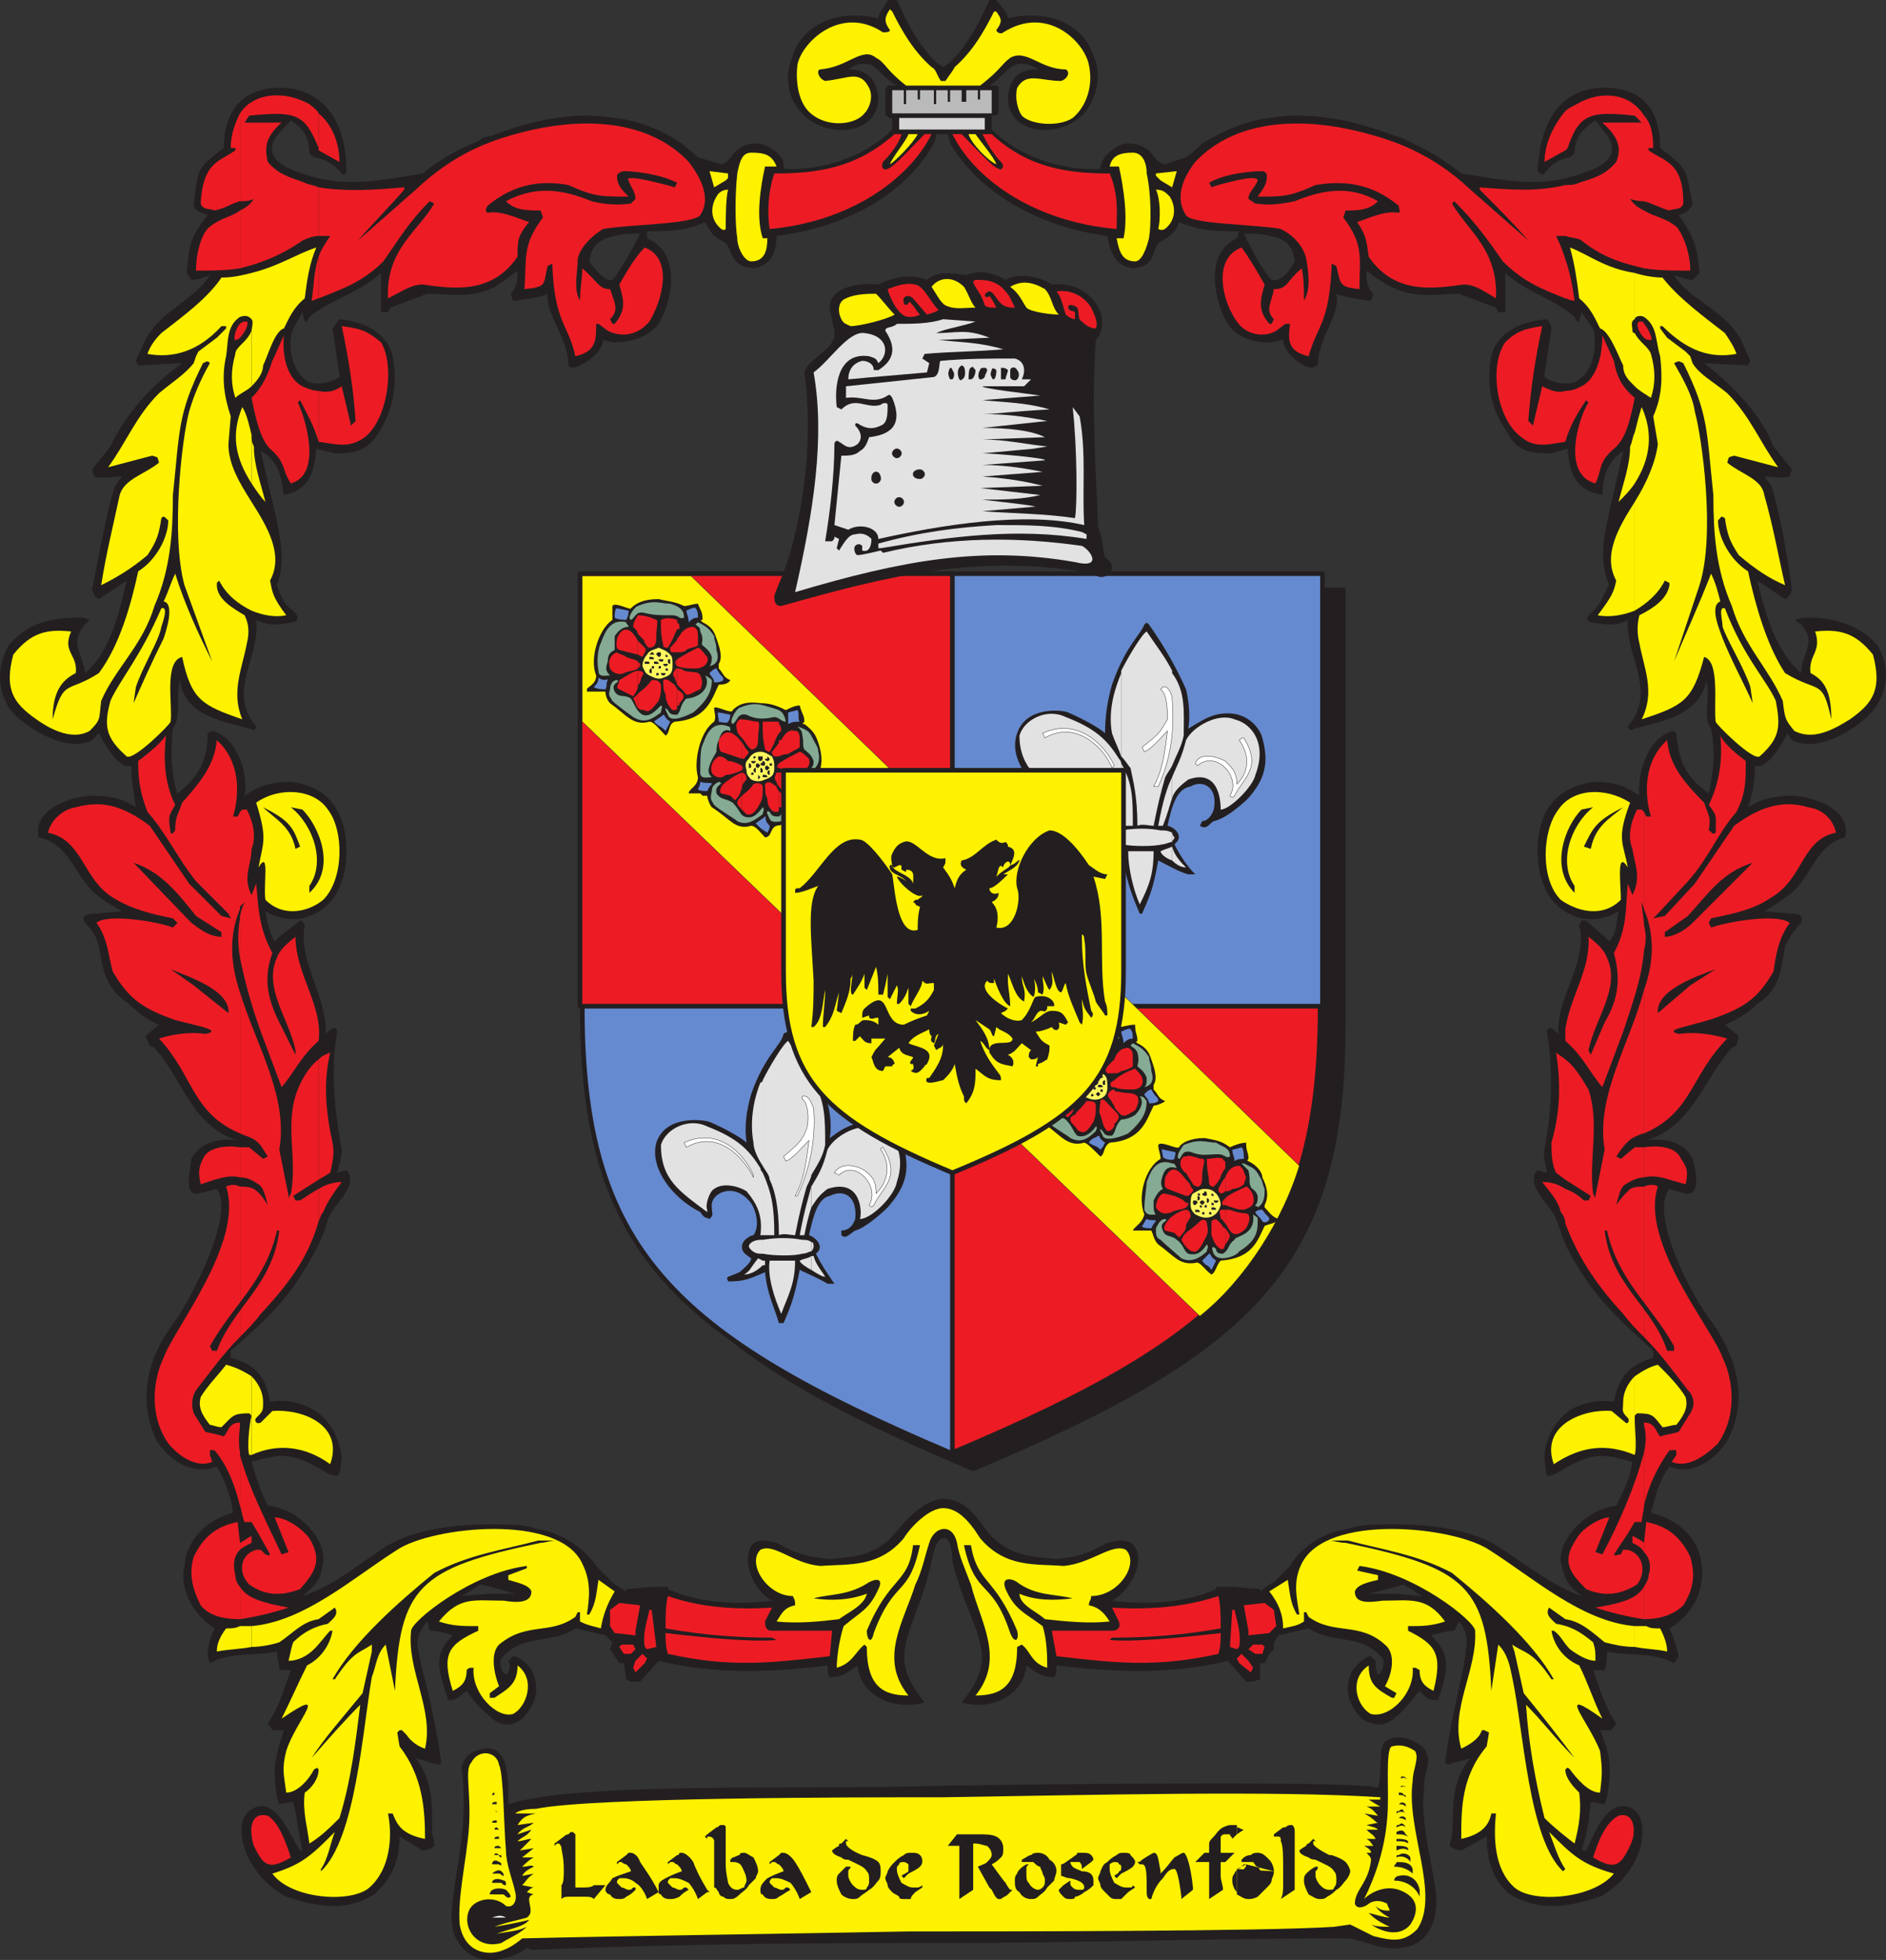 <svg xmlns="http://www.w3.org/2000/svg" width="611.538" height="635.497"><rect width="100%" height="100%" fill="#333333" stroke="none"/><path fill="#231f20" fill-rule="evenodd" d="M315.563 476.25c90.75-38.25 120-66 120-144v-141h-240v141c0 78 29.25 105.75 120 144"/><path fill="none" stroke="#231f20" stroke-linecap="round" stroke-linejoin="round" stroke-miterlimit="10" stroke-width="1.5" d="M315.563 476.25c90.75-38.25 120-66 120-144v-141h-240v141c0 78 29.25 105.75 120 144zm0 0"/><path fill="#668acf" fill-rule="evenodd" d="M308.063 471c91.5-38.25 120-66 120.75-144V186h-240v141c0 78 29.25 105.75 119.25 144"/><path fill="none" stroke="#231f20" stroke-linecap="round" stroke-linejoin="round" stroke-miterlimit="10" stroke-width="1.5" d="M308.063 471c91.5-38.25 120-66 120.75-144V186h-240v141c0 78 29.25 105.75 119.25 144zm0 0"/><path fill="#ed1c24" fill-rule="evenodd" d="M308.813 186v285c90.75-38.25 119.25-66 119.25-144.75h-240V186h120.75"/><path fill="none" stroke="#231f20" stroke-linecap="round" stroke-linejoin="round" stroke-miterlimit="10" stroke-width="1.5" d="M308.813 186v285c90.75-38.25 119.25-66 119.25-144.75h-240V186Zm0 0"/><path fill="#231f20" fill-rule="evenodd" d="M452.813 516.75v39.75c3-2.25 5.25-6 7.5-8.25 2.25 2.25 2.25 3 6 3 3.75-11.25 3.75-15-2.25-21 3-.75 5.25-1.5 7.5-1.5l1.5-3c2.25 2.25 3 6 2.25 9 0 5.25-4.5 19.5-6.75 36.75l.75.75c2.25-.75 5.25-1.5 7.5-2.25-6.75 8.25-5.25 15.75-6 24.75 0 1.5-.75 2.25-.75 3.75.75.75 2.25 1.5 3.75 1.5l8.25-4.5c0 8.25 2.25 14.25 7.5 18.75 10.5 6 19.5 3.75 29.25.75 9.75-5.25 15-15.75 13.5-24-.75-3.75-3.75-6-7.5-5.25-5.25 1.5-8.25 9.75-10.5 14.25h-1.5c2.25-6.75 2.25-9.75 3-15.75l4.5.75.75-2.25c1.5-9 1.5-12.75-2.25-21.75h3.75l1.5-2.25c-3.75-5.25-5.25-11.25-7.5-17.25h3.75c.75-2.25.75-3.75.75-6 6.75 1.5 15 0 21.75 3.75l1.5-2.25c-.75-3-1.5-6-3-9 9-5.25 11.25-14.25 10.5-20.25-.75-9-7.5-15-16.5-17.25 1.5-5.25 2.25-9.75 6-15 6.75 3 14.25-1.5 18.75-8.25 6.75-12.75 3.75-26.25-5.25-39-6-7.5-20.25-34.5-13.5-42.75l5.25 1.5c4.5.75 3.75-6 2.25-11.25-3-6-9.75-6.75-15-6 15-4.5 18.75-20.25 27.75-30l1.5-.75.75-3-4.5-3.75c3.75-1.5 7.5-3.75 10.5-6.75 6.75-4.5 7.5-9 9-18.75 1.5-3 3-5.25 5.25-7.5.75-2.25-.75-3-3-3l-9-.75c3.75-2.25 6-3.75 9.75-6.75 6-6 7.5-15 16.5-17.25 2.25-9.75-12-13.5-17.25-13.5-4.5 0-9.75.75-14.25 3.75 1.5-4.5 2.25-9 2.25-13.5 4.5 1.5 9.75-9 10.5-10.5l1.5 2.25c9 4.5 22.5-4.5 27-10.5 4.5-6.75 4.5-13.5.75-20.25-7.5-8.25-16.5-9-24-9-3.75.75-3 .75-.75 2.25 5.25 6 0 9 0 15.75-8.25-6.75-12-20.25-14.25-30l9 6c1.5-.75 1.5-1.5 2.25-3-1.5-10.5-3.75-24.75-6.75-33.75l-2.25-3c3 0 6 .75 8.25 0l.75-2.25-6-7.5c-3.75-9.75-12.75-19.5-22.5-27l14.25.75.75-1.5-3-6.75c-5.25-9.75-16.5-12.75-21.75-21 2.25.75 4.5 1.5 6 1.5l2.25-2.25c-.75-8.25-1.5-11.25-6.75-18.75 2.25-.75 3.75-1.5 4.5-3.75-2.25-11.25-1.5-11.25-10.5-18 0-12.75-6-20.25-20.25-19.5-14.25 1.5-18.75 13.5-19.5 27 .75.75 1.5 1.5 2.25.75 5.25-6.75 8.25-3.75 9.75-6.75 0-6 3.75-8.25 6.75-10.5 3 4.5 6 6 5.25 10.5-1.5 4.5-7.5 6-12 7.5-12 3.75-22.5 1.5-36.75-.75-4.5-3.75-10.5-7.5-17.25-10.5-1.5-.75-3-1.5-3.75-1.5v49.5c6.75 3 13.5 1.5 20.25 1.5l12 4.5.75 1.5h2.25V88.5c7.5 6.75 15.75 8.25 22.5 14.25l.75 1.5h.75l.75-3 3.75 5.25c1.5 6 0 13.5-4.5 16.5-2.25 2.25-8.25 1.5-11.25-.75v-.75l2.25-15c0-.75-.75-2.25-1.5-3-9.75.75-16.5 5.25-18 12-1.5 8.25-.75 16.5 5.25 24.75 3 6.75 9 6.75 14.25 6.75l5.25-1.5c.75 9 3 13.5 11.25 15 0-3.75.75-10.5 6.75-14.25-5.25 24-9 33-4.5 43.5-1.5 1.5-2.25 6-5.25 8.25-1.5 1.5-3 3-.75 3.75 4.5.75 8.25 1.5 12-.75-.75 12 9.75 23.25 0 34.5.75 1.5.75 1.5 2.25.75 7.5-2.25 21-3.75 23.25-15.75 1.5 6.75-1.5 11.25 1.5 15.75 1.5 7.5.75 14.25-.75 21-7.5-5.25-9.75-10.5-10.5-19.5l-.75-.75c-8.25 1.5-12 13.5-11.25 21-5.25-3.75-9.75-4.5-14.25-4.5-13.5 1.5-18.75 10.5-18.75 22.5 0 7.5 2.25 18.75 14.25 21.75 4.5.75 8.25 0 12-2.25-.75 3.75-.75 7.5-3 9.75l-1.5-1.5-6-5.25h-1.5l-.75 1.5c3 12-7.5 23.25-6.75 35.25-1.5-1.5-3-3-3.75-.75 2.25 12.75 1.5 26.25-.75 38.25-.75 2.25.75 5.25.75 7.5l-3-.75-.75.75c-2.25 5.25 4.5 9.75 6.75 15 1.5 3.75 2.25 6.75 3.75 9.75 8.25 15.75 16.5 22.5 27.75 33v2.25c-7.5 2.25-11.25 6-12.75 14.25-4.5-.75-9 0-13.5 2.25-6 3.75-9 10.5-9 15.75.75 6.75 0 6.75 3.75 5.25 11.25-6.75 14.25-6.75 24.75-3.75-.75 5.25-3 9.75-5.25 14.25-9 .75-18.75 10.5-18 18 1.5 6.75 2.25 7.5 6.75 11.25-9-3-17.25-9.75-27.75-16.5-9-5.25-21.75-6.75-32.25-6.75v20.25l2.25-.75 6 3.75-8.25-.75m0-423v-49.5c-13.5-5.25-27.75-8.25-41.25-6V76.5c4.5.75 7.5 2.25 8.25 8.25-1.5 3-4.5 6.75-7.5 6l-.75-.75v21c1.5 0 3-.75 4.5-.75 0 3.75 5.25 8.25 9 9 .75 0 1.5-.75 2.25-.75 0-9 7.5-16.5 6-23.25 3.75 1.5 6.75 1.5 10.5 2.25h.75l.75-2.25c-2.25-2.25-2.25-4.5-2.25-7.5l3 2.25c2.25 1.5 4.5 3 6.75 3.75m0 420.75v-20.25c-6.75 0-12 0-15.75 1.5-6.75.75-15 5.25-18.75 12l-5.25 5.25-1.5.75v22.5l1.5-1.5v-2.25l1.5-2.25 9.75-2.25c8.25 5.25 17.25 1.5 24 9.75.75 1.5 0 4.5-1.5 5.25-.75-1.5-.75-3-.75-4.5l-1.5-1.5c-2.25 0-4.5 3-6 4.5-3 6-1.5 11.25 3 15.75 4.5 3 8.25 2.25 11.25-.75v-39.75h-9l9-2.25m-41.25-438V38.25c-6.75.75-14.25 3.75-21.75 8.25-1.5 1.5-3 3-5.25 4.5l-6.75 2.25c-2.25 0-4.5-3.75-5.25-4.5-2.25-1.5-3.75-2.25-7.5-2.25-3.75.75-8.25 4.5-8.25 8.25-12 .75-26.25-3.75-35.25-12.75v-4.5c1.5 0 2.25 0 2.25-1.5v-6c0-2.25 0-2.25-1.5-2.25h-1.5c3.75-2.25 5.25-5.25 8.25-6.75 3-.75 5.25 0 7.5 1.5-6.75 0-9 3-9.75 9 0 12.75 17.25 13.5 24.75 5.25 3.75-4.5 6-12 3-18.75-3.75-11.25-16.5-15-27.75-12 0-2.25-2.25-3.75-3.75-6h-2.25c-3 6.75-6.75 14.25-12.75 20.25l-2.25 1.5V43.5h1.5c0 .75.75 1.5.75 3 11.25 18.75 33 27.75 51 30 .75 4.5 2.25 9.75 8.25 10.5 9-.75 5.25-7.5 9.75-9 3.75-2.25 4.5-3.75 5.25-6 6.75 3 12.75 3 19.5 3l-.75 2.25c-11.25 5.25-6.75 21.75-3 27.75 3 4.5 8.25 6 13.5 6V90c-3-3.75-6-9.75-8.25-14.25 3 0 6 0 8.25.75m0 459.75v-22.5l-3 2.25v-.75l-9-.75h-5.25v.75c-9.75 4.5-22.5 5.25-33.75 3.75 4.5-2.25 9.75-9.75 8.25-15.75-1.5-3.75-3.75-4.5-9.75-3-6.75 3.75-9.75 4.5-16.5 5.25-7.5-.75-15.75-.75-22.5-9-3.75-5.25-7.5-10.5-14.25-10.5v12.75c1.5-.75 3 2.25 3 7.5 6 24 16.5 29.25 3 45.75 10.5 3 20.25-3 21-12 2.25 1.5 4.5 3.75 8.25 3.75 1.5.75 1.5-2.25 1.5-3.75 18.75 2.25 37.5 3 55.5-1.5l6 6.75h2.25l2.25-.75v-5.25h1.5l1.5-3M305.813 43.5V21.75l-2.25-1.5c-6-6-9.75-13.5-12.75-20.25h-3c-.75 2.25-3 3.75-3 6-11.25-3-24 .75-27.75 12-3 6.75-1.5 14.25 3 18.75 7.5 8.25 24.75 7.5 24.75-5.25-.75-6-3.75-9-9.75-9 2.25-1.5 3.75-2.25 7.5-1.5 2.25 1.5 4.5 4.5 8.25 6.75-2.25 0-3.75-.75-3.75 2.25v6.75c0 .75.75 1.5 2.25 1.5V42c-9 9-23.25 13.5-35.25 12.75.75-3.75-3.75-7.5-8.25-8.25-3 0-5.25.75-6.75 2.25-1.5.75-3 4.5-5.25 4.5l-7.5-2.25c-1.5-1.5-3.75-3-5.25-4.5-6.75-4.5-14.25-7.5-21.75-8.25V76.5c3-.75 5.25-.75 8.25-.75-2.25 4.5-5.25 9.75-8.25 14.25v21c5.25 0 10.5-1.5 14.25-6 3.75-6 8.25-22.5-3.75-27.75V75c6 0 12.75 0 18.75-3 1.5 2.25 1.5 3.75 5.25 6 4.5 1.5 1.5 8.25 10.5 9 6-.75 7.5-6 7.5-10.5 18.75-2.25 40.5-11.25 51-30 .75-1.5.75-2.25.75-3h2.25m0 455.25V486c-6 0-12.75 7.5-15 10.5-6.75 8.25-14.25 8.25-21.75 9-7.5-.75-10.5-1.5-17.25-5.25-5.25-1.5-8.25-.75-9 3-1.5 6 3 13.5 7.5 15.75-11.25 1.5-24 .75-33.75-3.75v-.75h-4.5l-9 .75v.75l-3.75-2.25V537l1.5 2.25h1.5l.75 5.25 1.5.75h3l6-6.75c18 4.5 36.75 3.75 54.75 1.5 0 1.5 0 4.5 1.5 3.75 3.75 0 6-2.25 8.25-3.75.75 9 10.5 15 21.75 12-13.5-16.5-3-21.75 2.25-45.75.75-4.5 2.25-7.5 3.75-7.5M199.313 76.5V38.25c-13.5-2.25-27 .75-40.5 6v49.5c2.25-.75 3.75-2.25 6-3.75l3-2.25c0 3 0 5.25-2.25 7.5l.75 2.25h.75c3.75-.75 7.5-.75 10.5-2.25-.75 6.75 6.75 14.25 6.75 23.25 0 0 .75.75 1.5.75 3.75-.75 9.75-5.25 9.75-9 .75 0 2.25.75 3.75.75V90l-.75.75c-2.25.75-5.25-3-7.5-6 .75-6 4.5-7.5 8.25-8.25m0 460.5v-23.25l-6-6c-4.5-6.75-12.75-11.25-19.5-12-3-1.5-9-1.5-15-1.5v20.25l8.25 2.25h-8.25v39.75c3 3 6.75 3.75 10.5.75 4.5-4.5 6-9.75 3-15.75-.75-1.5-3.75-4.5-6-4.5l-1.5 1.5c.75 1.5.75 3-.75 4.5-1.5-.75-2.25-3.75-1.5-5.25 6.75-8.25 16.5-4.5 24-9.75l9.75 2.25 2.25 2.25-.75 2.25 1.5 2.25m-40.5-443.25v-49.5c-1.5 0-3 .75-3.75 1.5-7.5 3-13.5 6.75-18 10.5-13.5 2.25-24.75 4.5-36.75.75-4.5-1.5-10.5-3-12-7.5-.75-4.5 2.25-6 6-10.5 3 2.25 6 4.5 6 10.5 1.5 3 4.5 0 10.5 6.75.75.75 1.5 0 1.5-.75 0-13.5-5.25-25.5-19.5-27-13.5-.75-20.25 6.75-20.25 19.5-9 6.75-8.25 6.75-9.75 18 0 2.25 2.25 3 4.5 3.75-6 7.5-6 10.5-6.75 18.75l1.5 2.25c2.25 0 3.75-.75 6-1.5-5.25 8.25-15.75 11.25-21 21l-3 6.75.75 1.5 14.25-.75c-10.5 7.5-18.75 17.25-23.25 27l-6 7.5.75 2.25c3 .75 6 0 9 0l-2.25 3c-3 9-5.25 23.25-7.5 33.75.75 1.5.75 2.25 2.25 3l9-6c-2.25 9.75-5.25 23.25-13.5 30-.75-6.75-5.25-9.75 0-15.75 1.5-1.5 2.25-1.5-.75-2.25-8.25 0-17.25.75-24 9-3.75 6.75-3.75 13.5 0 20.25 4.5 6 18.75 15 27 10.5l2.25-2.25c.75 1.5 6 12 10.5 10.5 0 4.5.75 9 1.5 13.5-4.5-3-9-3.75-14.25-3.75s-19.5 3.75-17.25 13.5c9.75 2.25 11.25 11.25 17.25 17.25 3 3 6 4.5 9.75 6.75l-9 .75c-2.25 0-4.5.75-3 3 2.25 2.25 3.75 4.5 4.5 7.5 1.5 9.75 3 14.25 9.75 18.75 3 3 6 5.25 9.75 6.75l-4.5 3.75 1.5 3 1.5.75c9 9.75 12 25.5 27 30-4.5-.75-12 0-15 6-.75 5.25-2.25 12 2.25 11.25l6-1.5c6 8.25-8.25 35.25-13.5 42.75-9.75 12.75-12 26.25-6 39 4.5 6.75 12 11.25 19.5 8.25 3 5.25 4.5 9.75 5.25 15-8.25 2.25-15 8.25-15.75 17.25-1.5 6 1.5 15 9.75 20.25-1.5 3-2.25 6-2.25 9l.75 2.25c6.75-3.75 15-2.25 21.75-3.75 0 2.25.75 3.75.75 6h3.75c-2.25 6-3.75 12-7.5 17.25l1.5 2.25h3.75c-3 9-3.75 12.75-2.25 21.75l.75 2.25 4.5-.75c1.5 6 1.5 9 3 15.75h-.75c-3-4.5-6-12.75-11.25-14.25-3-.75-6.75 1.5-7.5 5.25-1.5 8.25 4.5 18.75 14.25 24 9.75 3 18.75 5.25 28.5-.75 5.25-4.5 8.25-10.5 8.25-18.75l7.5 4.5c1.5 0 3-.75 3.75-1.5 0-1.5 0-2.25-.75-3.75 0-9 .75-16.5-5.25-24.75 2.25.75 4.5 1.5 7.5 2.25l.75-.75c-2.25-17.25-6.75-31.5-7.5-36.75-.75-3 .75-6.75 3-9l.75 3c2.25 0 5.25.75 7.5 1.5-6 6-5.25 9.75-1.5 21 3 0 3-.75 6-3 1.5 2.25 4.5 6 7.5 8.25v-39.75l-9 .75 6-3.75 3 .75v-20.25c-10.5 0-24 1.5-33 6.75-10.5 6.75-18 13.5-27.75 16.5 4.5-3.75 6-5.25 6.75-11.25.75-7.5-8.25-17.25-18-18-2.25-4.5-3.75-9-5.25-14.25 10.5-3 13.5-3 24.75 3.75 3.75 1.5 3.75 1.5 4.5-5.25-.75-5.25-3-12-9.75-15.75-4.5-2.25-8.25-3-13.5-2.25-1.5-8.25-4.5-12-12.75-14.25V438c12-10.5 19.5-17.25 27.75-33 1.5-3 3-6 3.75-9.75 2.25-5.25 9-9.75 6.75-15l-.75-.75-3 .75c.75-2.25 1.5-5.25 1.5-7.5-2.25-12-3.75-25.5-1.5-38.25 0-2.25-2.25-.75-3.75.75.75-12-9-23.25-6.75-35.25l-.75-1.5h-.75l-6.75 5.25-1.5 1.5c-1.5-2.25-2.25-6-3-9.75 3.75 2.25 8.25 3 12 2.25 12-3 14.25-14.25 14.25-21.75 0-12-5.25-21-18-22.5-5.25 0-9.75.75-15 4.5 1.5-7.5-3-19.5-10.5-21l-1.5.75c0 9-3 14.25-9.75 19.5-2.25-6.75-2.25-14.25-1.5-21 3-4.5.75-9 2.25-15.75 1.5 12 15 13.5 22.5 15.75 2.25.75 1.5.75 2.25-.75-9.75-11.25 1.5-22.5 0-34.5 4.5 2.25 7.5 1.5 12 .75 2.25-.75 1.5-2.25 0-3.75-3.75-2.25-4.5-6.75-5.25-8.25 3.75-10.5 0-19.5-5.25-43.5 6.75 3.75 6.75 10.5 7.5 14.25 7.5-1.5 9.75-6 10.5-15l6 1.5c4.5 0 10.5 0 14.25-6.75 5.25-8.25 6-16.5 4.5-24.75-1.5-6.75-8.25-11.25-17.25-12-.75.75-1.5 2.25-2.25 3l2.25 15v.75c-3 2.25-9 3-11.25.75-3.75-3-6-10.5-3.75-16.5l3-5.25.75 3h.75l.75-1.5c7.5-6 15.75-7.5 23.25-14.25v12.75h2.25l.75-1.5 12-4.5c6.75 0 13.5 1.5 20.25-1.5"/><path fill="#bbbaba" fill-rule="evenodd" d="M289.313 36.75h32.25v-7.5h-3.75v3h-.75v-3h-3.75V33h-1.5v-3.75h-3.75V33h-.75v-3.75h-3.75v4.5h-.75v-4.5h-4.5v3h-.75v-3h-3.75v4.5h-.75v-4.5h-3.75v7.5"/><path fill="#d6d5d5" fill-rule="evenodd" d="M291.563 42h27.75v-3.75h-27.75V42"/><path fill="#231f20" fill-rule="evenodd" d="M146.813 68.25c17.25-18.75 34.5-23.25 57.75-18l2.25-.75c-27-9-47.25 1.5-60 18.75"/><path fill="#fff200" fill-rule="evenodd" d="M530.063 527.25V534c3.75.75 7.5.75 10.5 1.5 0-2.25-.75-4.5-2.25-7.5-2.25 0-3 0-4.5-.75h-3.75m0-67.5v12c.75-2.25 0-8.25 0-12m0-13.5V459l.75-.75c5.25 0 5.25.75 8.25 4.5 1.5 0 3-.75 4.5-.75 3-3.75 3.75-6 3-9-2.25-3.75-6-7.5-9-10.5-3 .75-5.25 2.25-7.5 3.75m0-283.5V198c3.75-2.25 7.5-5.25 9.75-9.75l1.5.75v.75c-.75 4.5-5.25 7.5-9.75 9.75-.75 3-.75 6 0 9 1.5 8.25 5.25 15.75.75 24.75 13.5-4.5 16.5-6 20.25-20.25 5.25 1.5 3 15.75 3.75 21 0 .75 12 12.75 14.25 11.25 6.75-6 6.75-9.75 5.25-18-3-6.75-10.5-14.25-16.5-30-2.25-.75-.75 3.75-.75 6 1.5 4.5 6.75 12.75 9 19.5l.75 5.25c-3-6.75-6.75-13.5-9.75-21-.75-2.25-4.5-10.5-.75-12-.75-3-1.5-6-3-9-3.75 9.75-8.25 19.5-12 28.5l8.25-24.75c5.25-16.5.75-48-1.5-56.25-.75-5.25-3.75-10.5-6.75-15.75 1.5-.75 1.5-.75 3 0 8.25 16.5 7.5 21.75 9.75 42.75 0 12 .75 24 6 36 3.75 12.75 12 20.25 16.5 30.75.75 6 .75 6 3.75 9.75 6 3 12 0 18-3.75 7.5-5.25 10.5-9.75 7.5-21-6-7.5-11.25-8.25-18.75-7.5 2.25 6.75-2.25 7.5-1.5 13.5 4.5 2.25 6.75 6 6.75 15-3-13.5-3.75-8.25-15-15-6-9-9.75-22.5-12-33-6-3.75-9.75-11.25-9.75-16.5 1.5-1.5.75-1.5 2.25-.75.75 5.25 1.5 7.5 4.5 12 5.25 4.5 9.75 7.5 15 9.75-2.25-9.75-3.75-18.75-6.75-29.25-.75-5.25-7.5-6.75-12-10.5.75-2.25 0-1.5 2.25-2.25l14.25 3.75c-6-8.25-9-16.5-16.5-24-4.5-3.75-9-6-11.25-9.75l-.75-2.25-1.5-1.5-6-4.5-2.25-3v-.75h.75c8.25 8.25 15.75 10.5 24 9-.75-2.25-2.25-4.5-3.75-6.75-6.75-5.25-15-11.25-20.25-18-3 0-6.75-.75-9-1.5v15c0-.75 1.5-1.5 3-.75 4.5 3 3.75 8.25 5.25 12.75.75 6.75.75 12.75-2.25 19.5l1.5 9c-.75 6-3.75 12.75-7.5 18.75"/><path fill="#fff200" fill-rule="evenodd" d="M530.063 140.25v16.5c5.25-8.25 6-16.5 2.25-24.75-.75 2.25-1.5 5.25-2.25 8.25m0-32.25v17.25c1.5 1.5 3 2.25 5.25 3.75 1.5-4.5 1.5-9 0-14.25-.75-2.25-3.75-3.75-5.25-6.75m-224.25 381c4.5 0 8.25 3.75 12 9.75 8.25 9.75 18 8.25 27 9 9-.75 15.75-7.5 20.25-5.25 4.5 4.5-2.25 15-11.25 15 0 1.5-.75 1.5-.75 3 3.75.75 5.25 3 6.75 5.25-6.75.75-14.25 0-21-.75-2.25-2.25-8.25-4.5-8.25-8.25 5.25 2.25 11.25 2.25 17.25 1.5-6-1.5-12-.75-18-5.25-2.25-1.5-5.25-1.5-3.75 2.25 3 6.75 6 7.5 12 12 1.5 4.5 1.5 10.5 1.5 13.5-5.25-1.5-5.25-5.25-8.25-7.5l-1.5.75c0 12.75-5.25 15.75-13.5 15.75 9.75-12 1.5-24-1.5-36-2.25-6-3.75-9-4.5-13.5-1.5-6.75-7.5-5.25-9 0-1.5 4.5-2.25 9-4.5 13.5-3.75 12-12 24-2.25 36-8.25 0-13.5-3-13.5-15.75l-.75-.75c-3 2.25-3.75 6-9 7.5 0-3 .75-9 2.25-13.5 5.25-4.5 8.25-5.25 11.25-12 1.5-3 0-3.75-3-2.25-6.75 4.5-12.75 3.75-18 5.25 5.25.75 11.25.75 17.25-1.5-.75 3.75-6 6-9 8.25-6 .75-13.5 1.5-20.25.75 1.5-2.25 2.25-4.5 6-5.25 0-1.5 0-1.5-.75-3-8.25 0-15-10.5-10.5-15 4.5-2.25 10.5 4.5 19.5 5.25 9-.75 18.75.75 27-9 2.25-3.75 8.25-9.75 12.75-9.75m224.25-385.5v-15c-9.75-1.5-15-6-21-8.25 1.5 5.25 2.25 10.5 3 16.5 3.75 3 5.25 6.75 6.75 9.75 3 .75 6 9 7.5 12 0 3 1.5 4.5 3.75 6.75V108s-.75 0-.75-.75c0-1.5-.75-3 .75-3.75m0 53.25v-16.5c-.75 1.5-.75 3-1.5 4.5 0 6-2.25 12-3.75 18 2.25-2.25 3.75-3.75 5.25-6m0 41.25v-35.25c-5.25 8.25-10.5 17.25-6 25.5-.75 3.75-1.5 5.25-6 11.25 3.75.75 8.25 0 12-1.5m0 261v-12.75c-2.25 2.25-3.75 5.25-3.75 8.25s-.75 3 1.5 5.25c.75.75 0 2.25-.75 1.5l-4.5-3.75c-9-.75-23.25 4.5-18.75 17.25 9-6 17.25-6.75 26.25-3V459m0 75v-6.75c-17.25-1.5-33-15.75-47.25-24.75-11.25-7.5-52.5-12-60.75 4.5-3 6-1.5 11.25-.75 16.5h-.75c-2.25-3.75-2.25-6.75-3-11.25l-6 3.75c3 3.75 4.5 7.5 4.5 12 3-.75 4.5-.75 6.75-2.25v-3h.75l.75 1.5c8.25 6 16.5 1.5 24.75 9 3.75 3 2.25 9.75 0 13.5l3.75 2.25-.75 1.5h-.75c-5.25-3-7.5-4.5-7.5-10.5-6.75 4.5-3.75 13.5.75 15.75 6 1.5 14.25-6.75 13.5-15 1.5 0 .75 0 2.25.75 0 3.75 1.5 5.25 4.5 6.75 3-12 .75-15-8.25-19.5v-1.5c4.5 0 7.5 0 12-1.5-6-8.25-11.25-6.75-20.25-6.75-5.25.75-9 .75-9-3 .75-2.25 4.5-3 7.5-3.75v-1.5l-6.75-1.5.75-1.5c18 2.25 37.5 18 37.5 21 .75 12.75-8.25 25.5-4.5 38.25 1.5-.75 4.5-2.25 6-4.5l.75-1.5h.75l1.5.75-.75 4.5c-8.25 9.75-8.25 20.25-8.25 30 6.75-1.5 9-4.5 9.75-8.25h1.5c-.75 7.5-.75 18 6 24 6 5.25 25.5 3.75 32.25-4.5-10.5-3-13.5-6-21-13.5 1.5 3.75 3 9 5.25 12l-.75.75c-11.25-10.5-12.75-45.75-16.5-63-.75-3.75-1.5-7.5-4.5-10.5l-2.25 15c-1.5-33.75-7.5-39.75-47.25-48-2.25 0-3.75-.75-5.25-.75h6c11.25 3 22.5 4.5 33.75 10.5 12 9.75 26.25 22.5 33 34.5h-.75c-6-9-8.25-8.25-12.75-11.25l.75 2.25 3 13.5c6.75 8.25 12 15 16.5 21-6-6-10.5-12-15.75-17.25.75 12 3 24.75 6 36.75 3 3 6.75 6 9.75 8.25 1.5-6 2.25-10.5 1.5-16.5-1.5-1.5-4.5-4.5-4.5-7.5.75-.75.75-.75 1.5 0 2.25 3 6 7.5 9.75 7.5.75-6 .75-7.5 0-13.5-3.75-9.75-15-21.75.75-10.5-3-6-4.5-11.25-7.5-17.25-5.25-2.25-8.25-6.75-9-11.25h.75c2.25 1.5 3 3.75 5.25 6 3 2.25 6 3.75 8.25 3.75 0-3 0-3.75-.75-6-4.5-3.75-7.5-5.25-12-6-1.5-1.5-3.75-3-2.25-5.25l5.25 3.75c5.25.75 9 4.5 12.75 7.5 3 .75 6 1.5 9.75 1.5m-448.5-6.75V534c3 0 6.75-.75 9-1.5 4.5-3 7.5-6.75 12.75-7.5l5.25-3.75c1.5 2.25-.75 3.75-2.25 5.25-3.75.75-7.5 2.25-11.25 6-.75 2.25-.75 3-1.5 6 3 0 6-1.5 8.25-3.75s3.75-4.5 5.25-6h.75c-.75 4.5-3.75 9-8.25 11.25-3 6-5.25 11.25-8.25 17.25 16.5-11.25 4.5.75 1.5 10.5-1.5 6-.75 7.5 0 13.5 3.75 0 7.5-4.5 9-7.5 1.5-.75.75-.75 1.5 0 0 3-2.25 6-4.5 7.5-.75 6 .75 10.5 1.5 16.5 3.75-2.25 6.75-5.25 9.75-8.25 3.75-12 5.25-24.75 6.75-36.75-5.25 5.25-10.5 11.25-15.75 17.25 3.75-6 9.75-12.75 16.5-21l3-13.5v-2.25c-4.5 3-6 2.25-12 11.25h-.75c6.75-12 21-24.75 33-34.5 11.25-6 22.5-7.5 33.75-10.5h6c-2.25 0-3.75.75-5.25.75-39.75 8.25-45.75 14.25-47.25 48l-3-15c-3 3-3 6.75-4.5 10.5-3 17.25-5.25 52.5-16.5 63V606c2.25-3 3-8.25 4.5-12-7.5 7.5-10.5 10.5-20.25 13.5 6 8.25 25.5 9.75 31.5 4.5 6.75-6 7.5-16.5 6-24h1.5c1.5 3.75 3 6.75 10.5 8.25 0-9.75-.75-20.25-8.25-30l-.75-4.5.75-.75h.75l1.5 1.5c1.5 2.25 3.75 3.75 6 4.5 3-12.75-6-25.5-4.5-38.25 0-3 19.5-18.75 37.5-21v.75l-6 2.25v1.5c2.25.75 6.75 1.5 7.5 3.75 0 3.75-4.5 3.75-9 3-9.75 0-14.25-1.5-21 6.75 4.5 1.5 7.5 1.5 12.75 1.5v1.5c-9.75 4.5-12 7.5-8.25 19.5 3-1.5 4.5-3 4.5-6.75.75-.75.75-.75 2.25-.75-.75 8.25 7.5 16.5 12.75 15 4.5-2.25 7.5-11.25 1.5-15.75 0 6-3 7.5-7.5 10.5h-1.5V549l3-2.25c-1.5-3.75-3-10.5 0-13.5 9-7.5 16.5-3 24.75-9l.75-1.5h.75v3c3 1.5 4.5 1.5 6.75 2.25.75-4.5 2.25-8.25 4.5-12l-5.25-3.75c-.75 4.5-.75 7.5-3 11.25h-.75c.75-5.25 1.5-10.5-1.5-16.5-7.5-16.5-48.75-12-60-4.5-14.25 9-30 23.25-47.25 24.75m0-81v25.5c8.25-3.75 17.25-3 25.5 3 4.5-12.75-9-18-18.75-17.25l-3.75 3.75c-1.5.75-2.25-.75-1.5-1.5 2.25-2.25 2.25-2.25 2.25-5.25s-1.5-6-3.75-8.25m0-283.5V198c3.75 1.5 7.5 2.25 11.25 1.5-4.5-6-4.5-7.5-5.25-11.25 4.5-8.25-.75-17.25-6-25.5m0-21.75v15.75c1.5 2.25 3 4.5 4.5 6-1.5-6-3.75-12-3.75-18-.75-1.5-.75-2.25-.75-3.75m0-33v17.25c2.25-2.25 3.75-4.5 3.75-6.75 1.5-3 3.75-11.25 6.75-12 1.5-3 3-6.75 6.75-9.75.75-6 1.5-11.25 3.75-16.5-6.75 2.25-12 6-21 8.25v15c.75.75 0 3 0 3.75v.75m447 152.25c-4.5 12-2.25 12.75-.75 21-3.75-6-2.25 5.25-2.25 10.5-6 6-14.25 3.75-19.5 0-6.75-6.75-6-22.5-.75-29.25 4.5-6.75 15-7.5 23.25-2.25m-445.5 0c3.75 12 2.25 12.75.75 21 3.75-6 1.5 5.25 2.25 10.5 6 6 14.25 3.75 18.75 0 6.75-6.75 6.75-22.5 1.5-29.25-4.5-6.75-15.75-7.5-23.25-2.25m234.75-232.5h-24c-6.75-5.25-6.75-7.5-9.75-9-4.5-3.75-9 3-18 3.75-1.5 0-.75 3 1.5 3.75 7.5-.75 11.25-3.75 14.25 2.25 1.5 3 0 6.75-1.5 8.25-3 3.75-11.25 4.5-16.5.75-4.5-3-6-9.75-5.25-16.5 1.5-7.5 14.25-19.5 27.75-10.5.75 0 2.25 0 2.25-.75-2.25-3-1.5-4.5 0-6.75l.75.75c3 6 6.75 12.75 12.75 18 1.5.75 1.5 2.25 3 4.5h1.5c1.5-2.25 2.25-3 3-4.5 6-5.25 9.75-12 12.75-18h.75c1.5 2.25 2.25 3 0 6 0 .75 1.5 1.5 2.25.75 14.25-9 26.25 3 27.75 10.5 1.5 6.75-.75 13.5-5.25 17.25-4.5 3-13.5 2.25-16.5-.75-1.5-2.25-2.25-6-1.5-9 3-5.25 7.5-2.25 14.25-2.25 2.25-.75 3-3 1.5-3.75-8.25 0-12.75-6.75-18-3.75-3 2.25-3 3.75-9.75 9m-78.75 28.5c-.75 6.75-.75 16.5 0 21 0 3 2.25 7.5 4.5 7.5 4.5 0 5.25-3.75 5.25-7.5h-1.5c-2.25-6.75-.75-16.5.75-23.25h3.75c-1.5-3.75-3.75-4.5-8.25-4.5-3 0-3.75 3-4.5 6.75m132.75 0c1.5 6.75 1.5 16.5.75 21-.75 3-2.25 7.5-4.5 7.5-4.5 0-5.25-3.75-6-7.5h2.25c1.5-6.75 0-16.5-1.5-23.25h-3c.75-3.75 3.75-4.5 7.5-4.5 3 0 4.5 3 4.5 6.75m9.75-.75-1.5 5.25-3.75-2.25-1.5-1.5v-.75l6.75-.75m-151.5 0 1.5 5.25 3.75-2.25.75-.75v-1.5l-6-.75m5.25 18.75c0-3 0-9.75.75-12.75-1.5 0-3 .75-3.75 2.25-2.25 3.75-1.5 7.5.75 9.75.75.75 1.5 1.5 2.25.75m140.25 0c.75-3 .75-9.75-.75-12.75 2.25 0 3 .75 4.5 2.25 2.25 3.75 1.5 7.5-.75 9.75-.75.75-1.5 1.5-3 .75m-81-30.75c-.75 2.25-5.25 7.5-6 9.75 1.5-.75 7.5-6.75 9-9.75h-3m21.75 0c1.5 2.25 6 7.5 6.75 9.75-2.25-.75-8.25-6.75-9-9.75h2.25m-234.75 60v-15c-3 .75-6 1.5-9.75 1.5-4.5 6.75-12.75 12.75-19.5 18-2.25 2.25-3.75 4.5-4.5 6.75 8.25 1.5 16.5-.75 24-9h1.5v.75l-3 3-6 4.5-.75 1.5-.75 2.25c-3 3.75-6.75 6-11.25 9.75-7.5 7.5-10.5 15.75-16.5 24l14.25-3.75c2.25.75 1.5 0 2.25 2.25-4.5 3.75-11.25 5.25-12.75 10.5-2.25 10.5-4.5 19.5-6 29.25 4.5-2.25 9.75-5.25 15-9.75 3-4.5 3.75-6.75 4.5-12 .75-.75.75-.75 2.25.75 0 5.25-3.75 12.75-9.75 16.5-2.25 10.5-6 24-12.75 33-10.5 6.75-11.25 1.5-15 15 0-9 3-12.75 7.5-15 .75-6-4.5-6.75-1.5-13.5-7.5-.75-12.75 0-18.75 7.5-3 11.25 0 15.75 7.5 21 5.25 3.75 12 6.75 17.25 3.75 3.75-3.75 3-3.75 3.75-9.75 4.5-10.5 13.5-18 17.25-30.75 5.25-12 6-24 6-36 2.25-21 1.5-26.25 9.75-42.75 1.5-.75 1.5-.75 2.25 0-3 5.25-5.25 10.5-6.75 15.75-2.25 8.25-6 39.75-1.5 56.25l9 24.75c-4.5-9-9-18.75-12-28.5-1.5 3-2.25 6-3.75 9 3.75.75.75 9.75 0 12-3.75 7.5-6.75 14.25-9.75 21l.75-5.25c2.25-6.75 7.5-15 8.25-19.5.75-2.25 2.25-6.75 0-6-6.75 15.75-13.5 23.25-16.5 30-2.25 8.25-1.5 12 5.25 18 2.25 1.5 14.25-10.5 14.25-11.25.75-5.25-2.25-19.5 3.75-21 3 14.25 6.75 15.75 19.5 20.25-3.75-9 0-16.5 1.5-24.75.75-3 .75-6-.75-9-3.75-2.25-9-5.25-9-9.75V189l.75-.75c2.25 4.5 6 7.5 10.5 9.75v-35.25c-3.75-6-7.5-12-7.5-18.75l.75-9c-2.25-6.75-3-12.75-1.5-19.5.75-4.5 0-9.75 4.5-12.75 2.25-.75 3 0 3.75.75"/><path fill="#fff200" fill-rule="evenodd" d="M81.563 125.25v-18c-1.5 3.75-5.25 5.25-5.25 7.5-1.5 5.25-1.5 9.75 0 14.25 1.5-1.5 3.75-2.25 5.25-3.75m0 31.5V141c-.75-3-1.5-6.75-3-9-3.75 9-2.25 16.5 3 24.75m0 315v-25.5c-2.25-1.5-5.25-3-8.25-3.75-2.25 3-6 6.75-8.25 10.5-.75 3 0 5.25 3 9 .75 0 2.25.75 3.75.75 3.75-3.75 3.75-4.5 9-4.5l.75.75c-.75 3-1.5 10.5-.75 12.75h.75m0 62.25v-6.75h-3.75c-1.5.75-3 .75-4.5.75-2.25 3-3 5.25-3 7.5 3.75-.75 7.5-.75 11.25-1.5"/><path fill="#231f20" fill-rule="evenodd" d="M296.063 501c-1.5 12.75-7.5 9.75-15 27.75 0 3 1.5 4.5 2.25.75 6.75-18 11.25-11.25 15-28.5h-2.25m168.75-432.75c-17.25-18.75-35.25-23.25-58.5-18l-2.25-.75c27.75-9 47.25 1.5 60.75 18.75"/><path fill="#ed1c24" fill-rule="evenodd" d="M533.063 514.5V525c5.25 0 9.75-1.5 12.75-4.5 3.75-6 3.75-10.5 2.25-15.75-3-6-6.75-9.75-14.25-11.25l-.75 6.75v3c2.25 2.25 2.25 5.25 1.5 7.5 0 1.5-.75 2.25-1.5 3.75m0-43.5v17.25c1.5-6.75 4.5-12.75 8.25-18 2.25 0 2.25-.75 2.25 1.5l-1.5 2.25c5.25 2.25 11.25-2.25 15-6 6.75-9.75 4.5-21.75 1.5-27.75-3-9-27-37.5-21-55.5-.75-.75-3-.75-4.5 0v48.75c5.25 5.25 9 10.5 14.25 17.25 2.25 2.25 2.25 5.25.75 7.5l-3.75 6c-2.25.75-3.75.75-6 1.5-1.5-1.5-1.5-4.5-5.25-4.5v.75c.75 3 .75 5.25 0 9m0-99v9.75c3-.75 6 0 8.25.75l5.25 1.5c.75-3.75.75-5.25-1.5-8.25-1.5-3.75-6.75-4.5-12-3.75m0-51v46.5c15.75-6.75 15-18.75 27-30.75-5.25-1.5-10.5-2.25-15.75-1.5-3-.75-1.5-1.5 1.5-2.25l8.25-2.25c11.25-3.75 15.75-6.75 21-15.75.75-5.25 1.5-10.5 5.25-15.75-3.75-3-18.75-.75-25.5 1.5l-.75-1.5.75-1.5c7.5-1.5 14.25-3 19.5-6.75 10.5-6 9.75-18.75 21-21-.75-3.75-3.75-7.5-9-8.25-7.5-2.25-15-.75-24 6l-12.75 18.75-9.75 10.5-3.75.75 1.5-1.5 9.75-10.5c6.75-7.5 9.75-15.75 15.75-22.5 3-6 3-9.75 3-16.5-3-2.25-6.75-5.25-8.25-8.25.75 6.75 0 15-3.75 22.5 3 3.75 2.25 3.75 2.25 9-1.5.75-.75 0-2.25-.75.75-4.5 0-4.5-1.5-9-7.5-7.5-11.25-12.75-12-20.25-7.5 6.75-7.5 17.25-5.25 24.75h-1.5l-.75-1.5v31.5c3.75 9 3 18 0 26.25"/><path fill="#ed1c24" fill-rule="evenodd" d="M533.063 300v8.25c.75-3 .75-5.25 0-8.25m0-195v4.5c.75.75 1.5.75 2.25.75s-.75-3.75-2.25-5.25m0-36.75V87c5.25.75 9.75.75 15 .75 0-6.75-3-12.75-4.5-14.25-3.75-3-6.75-3-10.5-5.25m0-30.75v27.75c3 .75 5.25 2.25 8.25 3 1.5-.75 3.75 0 4.5-2.25 0-13.5-6-13.5-11.25-17.25V48h1.5c0-4.5-.75-8.25-3-10.5m0 27.75V37.5c-4.5-7.5-14.25-8.25-21.75-3.75-1.5.75-3 1.5-3.75 2.25v12.75l.75-.75c3.75-11.25 7.5-12 21.75-10.5l2.25 2.25h-12.75c6 5.25 6 9 4.5 12.75-3.75 4.5-7.5 5.25-12 6.75-1.5.75-3 .75-4.5.75v16.5c2.25.75 4.5.75 5.25 1.5 7.5 6 14.25 7.5 20.25 9V68.25c-1.5-.75-3-1.5-4.5-3.75 2.25.75 3.75.75 4.5.75m0 44.25V105c0-.75-.75-.75-1.5-.75-1.5.75 0 3.75 1.5 5.25m0 185.25v-31.5l-.75-.75h-1.5c-2.25 4.5-3 9-1.5 12.75.75 5.25 3 9 0 15l-1.5-3.75c-.75 7.5 0 14.25-4.5 22.5 2.25 8.25 1.5 15-3 22.5l-4.5 10.5-.75-1.5c2.25-10.5 10.5-20.25 6-30-.75-2.25-3-4.5-6-6.75.75 10.5-6 19.5-7.5 30v3.75c6 5.25 7.5 9.75 12 15l6.75-18c3-9 6-17.25 6.75-26.25V300c0-2.25-.75-5.25-.75-7.5l.75 2.25"/><path fill="#ed1c24" fill-rule="evenodd" d="M533.063 367.5V321c-4.5 17.25-15.75 34.5-12.75 51.75l-3 15v.75l-.75-1.5c-1.5-11.25 2.25-22.5-1.5-33.75-2.25-3.75-4.5-7.5-7.5-9.75v39l8.25 5.25-.75 1.5h-1.5c-1.5-1.5-3.75-3-6-3.75v11.25c3.75 9.75 9 18.75 18.75 29.25 2.25 3 4.5 5.25 6.75 7.5v-48.75c-1.5 0-3 0-4.5.75-1.5 1.5-3 3-4.5 5.25.75-3 1.5-6 3-6.75 2.25-1.5 4.5-2.25 6-2.25V372h-3l-4.5 3.75-1.5-.75c1.5-2.25 3-4.5 5.25-6 1.5-.75 3-1.5 3.75-1.5m0 120.75V471c-3 11.25-8.25 23.25-13.5 33l-2.25-.75 4.5-11.25c-3 0-9 3.75-10.5 6.75-5.25 7.5-2.25 11.25 3 16.5 5.25 2.25 10.5 2.25 16.5-1.5 3-3.75 2.25-9.75-3-11.25h-1.5l-.75 1.5c-1.5 0-1.5.75-2.25 0l4.5-6.75 2.25-3.75h2.25c0-1.5.75-3.75.75-5.25"/><path fill="#ed1c24" fill-rule="evenodd" d="M533.063 503.25v-3c-.75-.75-2.25-1.5-3.75-2.25v2.25c1.5.75 3 1.5 3.75 3m0 21.75v-10.5c-2.25 3.75-6.75 5.25-15.75 6.75 4.5 1.5 10.5 3 15.75 3.75m-25.5-398.25v16.5c1.5-5.25 3.75-9 6.75-13.5l.75.75c-3 4.5-9 23.25 2.25 26.25 2.25-4.5.75-6.75 6-11.25 3.75-3 5.25-9 6.75-16.5-4.5-3.75-6-7.5-6.75-12l-3.75-8.25c0 7.5-2.25 14.25-6.75 16.5-1.5.75-3 1.5-5.25 1.5m0-42.75v12.75c.75 0 1.5.75 3 .75-.75-5.25-1.5-9-3-13.5m21 514.5c-3 6-4.5 8.25-12 3.75 1.5-4.5 3.75-11.25 8.25-13.5 5.25-1.5 6 5.25 3.75 9.75m-207-555c12 11.25 25.5 12.75 38.25 12.75 3 6.75 2.25 13.5 2.25 18-26.25-2.25-45.75-15.75-53.25-30.75h3c4.5 4.5 9.75 10.5 12 11.25.75.75 2.25-.75.75-2.25-2.25-2.25-4.5-6-6-9h3m186 5.25V36c-3.75 4.5-6.75 10.5-6.75 16.5l6.75-3.75"/><path fill="#ed1c24" fill-rule="evenodd" d="M507.563 76.5V60c-9 2.25-18 1.5-27.75.75v.75c5.25 5.25 11.25 11.25 15.75 16.5l-18.75-16.5c-12.75-12-25.5-16.5-39-19.5-17.25-3.75-37.5-3-50.25 10.5-5.25 6.75-6 12.75-3 17.25 1.5 3 23.25 3 30.75 4.5 4.5 2.25 7.5 6 8.25 9.75.75 4.5 1.5 9.75-.75 13.5 0-3.75 0-7.5-.75-10.5-5.25 4.5-4.5 6.75-9 6.75-.75 4.5-3 6.75 0 9.75l-.75 1.5h-.75c-3.75-4.5-3-7.5-1.5-12.75-3-5.25-5.25-9-7.5-12-9.75 3.75-6 18-1.5 24 3 4.5 9 5.25 12.75 3l3-2.25h1.5c-.75 5.25-.75 9 6 10.5 3-10.5 6.75-10.5 7.5-30l1.5.75c1.5 6 .75 6.75 7.5 7.5 0-10.5 1.5-14.25-5.25-23.25l.75-2.25c3.75 0 7.5 0 10.5-3-9-5.25-18-3.75-27 0-3.75.75-7.5 1.5-12.75.75l-2.25-1.5c0-2.25 2.25-3.75 3-6 0-.75-1.5-.75-2.25-.75-2.25 0-11.25 2.25-12.75 3l-.75-1.5c5.25-3 13.5-3.75 17.25-3.75.75 0 1.5.75 1.5 1.5 0 3-1.5 4.5-3 6.75 8.25 0 10.5 0 18.75-3.75 9-1.5 18-.75 27 6.75 0 1.5.75 1.5 0 2.25-4.5-.75-9 1.5-13.5 3 3 4.5 3 6 3.75 11.25 8.25 12 20.25 10.5 30.75 9 3.75 0 6.75 2.25 10.5 4.5.75-15.75-9-21.75-14.25-30.75l.75-.75c6.75 6.75 10.5 12 15.75 19.5 6.75 6.75 12.75 9 20.25 12V84c-.75-2.25-1.5-4.5-3-7.5h3m0 66.75v-16.5c-2.25.75-4.5 0-7.5-1.5l-3 12.75-1.5-1.5c.75-10.5 2.25-20.25 4.5-30.75-5.25.75-8.25 1.5-12 5.25-5.25 7.5-3 24.75 5.25 30.75 4.5 3.75 9 2.25 14.25 1.5m0 239.25v-39c-.75-.75-2.25-1.5-3-2.25 1.5 9.75 1.5 18.75-1.5 29.25 0 3 0 6.75 1.5 9.75l3 2.25m0 14.25V385.5c-2.25-1.5-4.5-2.25-7.5-2.25 2.25 3 5.25 6 6 9.75.75.75 1.5 2.25 1.5 3.75m-404.25-11.25V396c.75-1.5.75-2.25 1.5-3 1.5-3.75 3.75-6.75 6-9.75-2.25 0-5.25.75-7.5 2.25m0-42v39l3.75-2.25c.75-3 1.5-6.75.75-9.75-2.25-10.5-3-19.5-.75-29.25-1.5.75-2.25.75-3.75 2.25m0-216.75v16.5c6 .75 9.75 2.25 15-1.5 7.5-6 9.75-23.25 5.25-30.75-4.5-3.75-6.75-4.5-12.75-5.25 2.25 10.5 3.75 20.25 4.5 30.75l-1.5 1.5-3-12.75c-2.25 1.5-4.5 2.25-7.5 1.5m0-43.5v13.5c7.5-3 14.25-5.25 21-12 5.25-7.5 8.25-12.75 15-19.5l1.5.75c-5.25 9-15.75 15-15 30.75 4.5-2.25 7.5-4.5 11.25-4.5 10.5 1.5 22.5 3 30.75-9 0-5.25 0-6.75 3.75-11.25-4.5-1.5-9-3.75-13.5-3-.75-.75-.75-.75 0-2.25 9-7.5 18-8.25 26.25-6.75 8.25 3.75 10.5 3.75 19.5 3.75-2.25-2.25-3.75-3.75-3.75-6.75 0-.75 1.5-1.5 2.25-1.5 3 0 11.25.75 17.25 3.75l-.75 1.5c-2.25-.75-11.25-3-13.5-3-.75 0-2.25 0-1.5.75.75 2.25 2.25 3.75 2.25 6l-1.5 1.5c-5.25.75-9.75 0-12.75-.75-9-3.75-18-5.25-27.75 0 3 3 6.75 3 11.25 3l.75 2.25c-6.75 9-5.25 12.75-6 23.25 7.5-.75 6-1.5 7.5-7.5l1.5-.75c.75 19.5 5.25 19.5 7.5 30 6.75-1.5 6.75-5.25 6.75-10.5h.75l3 2.25c4.5 2.25 9.75 1.5 13.5-3 3.75-6 8.25-20.25-1.5-24-3 3-5.25 6.75-8.25 12 1.5 5.25 2.25 8.25-1.5 12.75h-.75l-.75-1.5c3-3 1.5-5.25 0-9.75-3.75 0-3.75-2.25-9-6.75 0 3-.75 6.75-.75 10.5-2.25-3.75-.75-9-.75-13.5.75-3.75 4.5-7.5 8.25-9.75 8.25-1.5 29.25-1.5 31.5-4.5 3-4.5 1.5-10.5-3.75-17.25-12.75-13.5-33-14.25-50.25-10.5-13.5 3-25.5 7.5-38.25 19.5L116.063 78c4.5-5.25 10.5-11.25 15-16.5v-.75c-9 .75-18 1.5-27.75 0V76.5h3.75c-1.5 2.25-3 4.5-3.75 6.75m0-46.5v12l6.75 3.75c0-6-2.25-12-6.75-15.75m186.75 6.75c-12.75 11.25-25.5 12.75-39 12.75-2.25 6.75-2.25 13.5-1.5 18 25.5-2.25 45-15.75 52.5-30.75h-2.25c-4.5 4.5-9.75 10.5-12 11.25-1.5.75-2.25-.75-1.5-2.25 2.25-2.25 5.25-6 6-9h-2.25m120 476.25 3 2.25.75 5.25-2.25 2.25-6.75.75v-1.5l-1.5-8.25 6.75-.75m-209.25 0-3 2.25v5.25l1.5 2.25 6.75.75v-1.5l1.5-8.25-6.75-.75m15.75-2.25c-.75 3-.75 6.75-.75 10.5 12.75 2.25 24 3 34.5 3l1.5.75c-8.25.75-23.25-.75-36-2.25 0 2.25 0 4.5.75 6.75 20.25 4.5 33 3 52.5.75l.75-8.25h-19.5c-1.5 0-2.25-.75-2.25-3l2.25-4.5c-11.25.75-23.25 0-33.75-3.75m178.5 0c.75 3 .75 6.75.75 10.5-12.75 2.25-24 3-35.25 3l-.75.75c7.5.75 23.25-.75 36-2.25 0 2.25 0 4.5-.75 6.75-20.25 4.5-33 3-52.5.75l-1.5-8.25h19.5c1.5 0 3-.75 2.25-3l-2.25-4.5c11.25.75 23.25 0 34.5-3.75m11.25 15.75h3l.75.75-.75 2.25h-2.25l-2.25-1.5 1.5-1.5m-3.75 3 2.25 2.25 1.5 2.25-.75 1.5-3.75-3-.75-1.5 1.5-1.5m-194.25 0-2.25 2.25-.75 2.25.75 1.5 3-3 .75-1.5-1.5-1.5m-3-3h-3.75l-.75.75 1.5 2.25h2.25l1.5-1.5-.75-1.5m195-11.25c.75 3.75 2.25 7.5 1.5 12l-.75.75-2.25-.75.75-12h.75m-189.75 0c-.75 3.75-2.25 7.5-1.5 12l.75.75 3-.75-1.5-12h-.75"/><path fill="#ed1c24" fill-rule="evenodd" d="M103.313 48.75v-12c-.75-1.5-2.25-2.25-3-3-8.25-4.5-18-3.75-22.5 3v28.5c1.5 0 3 0 4.5-.75-1.5 2.25-3 3-4.5 3.75V87c6-1.5 12.75-3.75 20.25-9 1.5-.75 3.75-1.5 5.25-1.5V60.75c-1.5-.75-3-.75-4.5-1.5-3.75-1.5-8.25-2.25-12-6.75-.75-3.75-1.5-7.5 4.5-12.75h-12l1.5-2.25c15-1.5 18-.75 22.5 10.5v.75m0 48v-13.5c-1.5 4.5-1.5 9-2.25 14.25.75 0 1.5-.75 2.25-.75m0 46.5v-16.5c-1.5 0-3.75-.75-5.25-1.5-4.5-2.25-6.75-9-6-16.5l-3.75 8.25c-1.5 4.5-3 8.25-6.75 12 1.5 7.5 3 13.5 6 16.5 5.25 4.5 3.75 6.75 6.75 11.25 10.5-3 4.5-21.75 2.25-26.25l.75-.75c2.25 4.5 4.5 8.25 6 13.5m0 239.25v-39c-3 2.25-5.25 6-6.75 9.75-4.5 11.25 0 22.5-2.25 33.75l-.75 1.5v-.75l-3-15c3-17.25-7.5-33.75-12.75-51v45.75c1.5.75 2.25.75 3.75 1.5 3 1.5 3.75 3.75 5.25 6l-1.5.75-4.5-3.75h-3v9.75c2.25 0 3.75.75 6 2.25 1.5.75 2.25 3.75 3 6.75-1.5-2.25-2.25-3.75-4.5-5.25-1.5-.75-3-.75-4.5-.75v48.75c2.25-2.25 4.5-4.5 6.75-7.5 10.5-11.25 15.75-19.5 18.75-30v-10.5c-1.5.75-3.75 2.25-6 3.75h-1.5l-.75-1.5 8.25-5.25m-25.5 132V525c5.25-.75 11.25-2.25 15.75-3.75-8.25-1.5-13.5-3-15.75-6.75m0-14.25v2.25c.75-.75 2.25-1.5 3.75-2.25V498c-1.5.75-2.25 1.5-3.75 2.25"/><path fill="#ed1c24" fill-rule="evenodd" d="M77.813 471.75v16.5c.75 2.25.75 3.75 1.5 5.25h2.25l2.25 3.75 3.75 6.75c-.75.75-.75 0-1.5 0l-1.5-1.5h-1.5c-5.25 1.5-6 7.5-2.25 11.25 5.25 3.75 10.5 3.75 16.5 1.5 4.5-5.25 7.5-9 3-16.5-2.25-3-7.5-6.75-11.25-6.75l4.5 11.25-2.25.75c-4.5-9.75-10.5-21-13.5-32.25m0-174v12.75c1.5 7.5 3.75 15.75 6.75 24l6.75 18c4.5-5.25 6-9.75 12-15 1.5-11.25-7.5-21.75-7.5-33.75-3 2.25-5.25 4.5-6 6.75-4.5 9.75 3.75 19.5 6 30v1.5l-5.25-10.5c-3.75-7.5-5.25-14.25-2.25-22.5-4.5-8.25-4.5-15-5.25-22.5l-1.5 3.75c-3-6 0-9.75 0-15 1.5-3.75.75-8.25-1.5-12.75h-1.5l-.75.75V294l1.5-1.5c-.75 1.5-1.5 3.75-1.5 5.25m0-192.75v4.5c1.5-1.5 3-4.5 2.25-5.25-.75 0-1.5 0-2.25.75m4.5 493.5c3 6 4.5 8.25 12 3.75-1.5-4.5-3.75-11.25-7.5-13.5-6-1.5-6 5.25-4.5 9.75m-4.5-533.25v-28.5c-1.5 3-3 6.75-3 11.25h1.5v.75c-5.25 3.75-10.5 3.75-11.25 17.25.75 2.25 3 1.5 4.5 2.25 3.75-.75 5.25-2.25 8.25-3m0 21.75V68.25c-3 2.25-6 2.25-9.75 5.25-2.25 1.5-4.5 7.5-4.5 14.25 4.5 0 9.75 0 14.25-.75m0 22.5V105c-1.5 1.5-2.25 5.25-1.5 5.25 0 0 .75 0 1.5-.75m0 184.5v-30.75l-.75 1.5h-1.5c2.25-7.5 2.25-18-5.25-24.75-.75 7.5-4.5 12.75-11.25 20.25-1.5 4.5-2.25 4.5-2.25 9-.75.75-.75 1.5-1.5.75-.75-5.25-.75-5.25 1.5-9-3.75-7.5-3.75-15.75-3-22.5-2.25 3-6 6-9 8.25 0 6.75.75 10.5 3 16.5 6 6.75 9.75 15 15.75 22.5l10.5 10.5.75 1.5-3-.75-10.5-10.5-12.75-18.75c-9-6.75-15.75-8.25-24-6-4.5.75-8.25 4.5-9 8.25 11.25 2.25 11.25 15 21 21 6 3.75 12 5.25 19.5 6.75l1.5 1.5-1.5 1.5c-6-2.25-21.75-4.5-24.75-1.5 3.75 5.25 3.75 10.5 5.25 15.75 5.25 9 9.75 12 20.25 15.75l9 2.25c2.25.75 4.5 1.5.75 2.25-4.5-.75-10.5 0-15 1.5 11.25 12 10.5 24 26.25 30.75v-45.75c-3-9-3.75-18 0-27V294"/><path fill="#ed1c24" fill-rule="evenodd" d="M77.813 310.5v-12.75c-.75 4.5-.75 8.25 0 12.75m0 71.25V372c-4.5-.75-10.5 0-12 3.75-1.5 3-1.5 4.5-.75 8.25l4.5-1.5c3-.75 5.25-1.5 8.25-.75m0 51.75v-48.75c-1.5-.75-3-.75-4.5 0 6 18-17.25 46.5-20.25 55.5-3 6-5.25 18 1.5 27.75 3 3.75 9 8.25 14.25 6l-.75-2.25c0-2.25 0-1.5 1.5-1.5 4.5 5.25 6.75 12 8.25 18V471c-.75-4.5 0-6.75 0-9.75-3.75 0-3.75 3-5.25 4.5-2.25-.75-3-.75-6-1.5l-3.75-6c-.75-2.25-.75-5.25.75-7.5 5.25-6.75 9-12 14.25-17.25m0 69v-2.25l-.75-6.75c-7.5 1.5-11.25 5.25-14.25 11.25-1.5 5.25-.75 9.75 2.25 15.75 3 3.75 8.25 4.5 12.75 4.5v-10.5c-.75-.75-1.5-2.25-1.5-3.75-.75-3-.75-6 1.5-8.25"/><path fill="#231f20" fill-rule="evenodd" d="m43.313 279.75 18.75 19.5c3 2.25 6 4.5 9.75 4.5v-1.5l-8.25-5.25c-6-7.5-11.25-14.25-20.25-17.25m12 34.5 7.5 5.25 11.25 9c.75-7.5-13.5-12-18.75-14.25m34.5 84.75c-3.75 16.5-14.25 24-21.75 37.5l.75 1.5h1.5c5.25-14.25 18-21 20.25-39h-.75m436.5-137.25c-4.5 3.75-9 6-10.5 13.5l-2.25-.75c3-6 3.75-8.25 12.75-12.75"/><path fill="#231f20" fill-rule="evenodd" d="M516.563 261.75c-7.5 6-11.25 18-6 25.5v2.25c-8.25-8.25-3-21.75 2.25-27l3.75-.75m51.75 18-19.5 19.5c-2.25 2.25-6 4.5-9 4.5v-1.5l7.5-5.25c6.75-7.5 11.25-14.25 21-17.25m-12 34.5-8.25 5.25-10.5 9c-.75-7.5 12.75-12 18.75-14.25M521.063 399c3.75 16.5 14.25 24 21.75 37.5v1.5h-2.25c-4.5-14.25-18-21-20.25-39h.75m-206.25 102c2.25 12.75 7.5 9.75 15 27.75.75 3-.75 4.5-2.25.75-6-18-11.25-11.25-15-28.5h2.25m-229.5-239.25c3.75 3.75 9 6 10.5 13.5l1.5-.75c-2.25-6-3-8.25-12-12.75"/><path fill="#231f20" fill-rule="evenodd" d="M94.313 261.75c7.5 6 11.25 18 6 25.5v2.25c9-8.25 3-21.75-2.25-27l-3.75-.75m54 367.5c-6-9 4.5-29.25 1.5-54.75-.75-2.25 1.5-6 4.5-6.75 11.25-4.5 10.5 9.75 10.5 17.25 23.25-7.5 94.5-4.5 141-6 50.25-.75 138-1.5 141 .75 1.5-5.25 0-12.75 2.25-15 3.75-3 9-.75 12 1.5 4.5 4.5 0 9 .75 13.5-1.5 9.75 2.25 22.5 3.75 33.75.75 6.75-.75 14.25-7.5 17.25-9 3-14.25-1.5-21-2.25-42.75 0-90.75 1.5-128.25 1.5-36.75 0-81.75 0-136.5 2.25l-1.5-.75c-3 3-16.5 8.25-22.5-2.25"/><path fill="#fff" fill-rule="evenodd" d="M159.563 621.75c2.25-.75 3-.75 4.5 0h-4.5"/><path fill="#fff200" fill-rule="evenodd" d="M443.813 617.25c2.25-1.5 4.5-.75 6 0 0 .75.75 1.5.75 2.25-1.5 0-3 0-4.5-1.5.75 1.5 3 3 4.5 3.75-1.5 0-3.75-.75-6.75-1.5 2.25 2.25 3.75 3 6.75 4.5-1.5 0-4.5 0-6-.75 4.5 3 9.75 3.75 12.75 0 1.5-2.25 4.5-8.25-3.75-11.25-4.5-1.5-9 .75-11.25 3 3.75-7.5 6.75-16.5 7.5-26.25.75-7.5-.75-22.5 1.5-23.25 3-.75 5.25 0 7.5 1.5 1.5 2.25-.75 6-.75 9.75-2.25 15.75 9 36.75 1.5 48-4.5 4.5-8.25 3.75-14.25 2.25l-7.5-3.75-5.25.75c-22.5 1.5-106.5 1.5-138 1.5-39 .75-94.5 1.5-125.25 2.25-.75.75-3.75 3-6 3.75-5.25 2.25-12.75.75-14.25-8.25-.75-9 2.25-21 3-31.5.75-11.25-1.5-18.75.75-21 2.25-4.5 8.25-3.75 9 .75 1.5 3 1.5 19.5 2.25 27.75 0 4.5 2.25 9.75 3 13.5.75 3-.75 5.25-3 4.5-3.75-3.75-10.5-2.25-12 1.5-2.25 5.25 2.25 12.75 10.5 10.5 2.25-1.5 6-3 8.25-5.25-3 1.5-6 1.5-9.75 2.25 3.75-1.5 9-2.25 10.5-4.5-3 .75-6.75 1.5-11.25 2.25 3.75-1.5 8.25-2.25 10.5-3 2.25-1.5.75-3.75.75-6 0-.75.75-1.5 1.5-1.5l-2.25-.75c.75-.75 1.5-1.5 2.25-1.5l-3.75-.75c1.5-1.5 1.5-2.25 3.75-3.75l-3.75.75c.75-1.5 2.25-2.25 3.75-3-.75-.75-1.5 0-3.75 0 .75-.75 2.25-2.25 3.75-3h-3.75l3.75-3-4.5.75 3.75-3.75c-1.5 0-3 .75-4.5.75 1.5-1.5 3-1.5 4.5-3.75l-4.5 1.5c1.5-2.25 3.75-2.25 5.25-3.75l-5.25.75c1.5-2.25 2.25-3 6-3.75h-6.75c.75-.75 3-1.5 6.75-1.5 18-3.75 103.5-3.75 132-3.75 49.5-.75 107.25-2.25 141.75 0v.75h-3.75c2.25 1.5 3.75 2.25 3.75 2.25h-4.5c2.25.75 3 2.25 3.75 3l-4.5-.75c3 1.5 3.75 3 4.5 3l-3.75.75c2.25.75 3 .75 3.75 1.5h-3.75c1.5 1.5 2.25 1.5 3 3h-3c1.5.75 1.5 1.5 2.25 2.25h-3c1.5.75 2.25 1.5 2.25 2.25h-1.5c.75.75 1.5 1.5 1.5 2.25-.75 7.5-5.25 9.75-5.25 14.25.75 2.25 3.75.75 4.5 0"/><path fill="#231f20" fill-rule="evenodd" d="M452.063 609.75c0-.75.75-1.5 1.5-1.5 3-.75 6 .75 6.75 4.5V615c-1.5-3.75-5.25-5.25-8.25-5.25m0-4.5c0-.75.75-.75.75-1.5 2.25 0 4.5 0 5.25 2.25v1.5c-1.5-1.5-3.75-2.25-6-2.25m.75-3c0-.75 0-.75.75-.75.75-.75 3-.75 3.75.75v1.5c-.75-1.5-3-2.25-4.5-1.5m0-2.25v-1.5c1.5 0 3 0 3.75.75v.75c-.75-.75-2.25-.75-3.75 0m0-3v-.75c1.5 0 3 0 3.75.75v.75c-.75-.75-2.25-.75-3.75-.75m1.5-20.25V576c.75 0 1.5 0 1.5.75h.75c-.75 0-1.5-.75-2.25 0m0 3V579c.75 0 1.5 0 1.5.75 0-.75-1.5-.75-1.5 0m-.75 2.25v-.75c.75 0 1.5 0 1.5.75.75 0 .75 0 .75.75-.75-.75-1.5-.75-2.25-.75m0 3c.75-.75 1.5-.75 2.25 0v.75c-.75-.75-1.5-.75-2.25-.75m-.75 3c0-.75 0-.75.75-.75.75-.75 1.5-.75 1.5 0l.75.75c-.75-.75-2.25-.75-3 0m0 1.5h.75c.75-.75 1.5-.75 2.25 0v.75c-.75-.75-1.5-.75-3-.75m0 3c0-.75 0-.75.75-.75.75-.75 1.5-.75 2.25.75-.75-.75-1.5-.75-3 0m0 2.25V594c1.5-.75 2.25-.75 3 .75l.75.75c-1.5-.75-2.25-.75-3.75-.75m-289.5 19.5h-4.5c0-2.25 3.75-2.25 5.25-1.5.75.75 1.5 1.5 1.5 2.25-.75.75-1.5 0-2.25-.75m-.75-3.75h-3c0-1.5 2.25-1.5 3.75-.75.75 0 .75.75.75 1.5-.75 0-.75 0-1.5-.75m-.75-3h-2.25c.75-.75 2.25-1.5 3-.75s.75.75.75 1.5c-.75 0-.75-.75-1.5-.75m0-3h-2.25c0-1.5 1.5-1.5 2.25-.75.75 0 .75.75.75.75 0 .75-.75 0-.75 0m0-3h-1.5c0-.75.75-.75 1.5 0 .75 0 .75 0 .75.75 0 0-.75 0-.75-.75m0-2.25h-1.5c0-.75.75-.75 1.5-.75l.75.75h-.75m-.75-3h-.75c0-.75.75-.75 1.5-.75v.75h-.75m0-3h-.75c0-.75.75-.75.75-.75l.75.75h-.75m0-2.25h-1.5c0-.75.75-.75 1.5-.75v.75m-.75-6h-.75c0-.75.75-.75 1.5-.75v.75h-.75m0 2.25h-.75 1.5c0 .75 0 0-.75 0m0-5.25h-.75c0-.75.75-.75.75-.75v.75m252.75 12.75v.75h1.5c.75 0 .75.75.75 1.5.75 1.5.75 4.5.75 9.75v4.5c0 1.5 0 3-.75 4.5l4.5-3V594c0-.75 0-1.5-.75-2.25h-.75s-.75 0-1.5.75h-.75l-3 2.25m14.25 10.5c0 .75 0 .75-.75 1.5v1.5c0 .75.75 2.25 1.5 3s1.5 1.5 3 1.5c.75 0 1.5 0 1.5-.75.75-.75.75-1.5.75-2.25 0-1.5 0-2.25-.75-3-.75-1.5-3-2.25-6-3.75 0 0-1.5 0-2.25-.75-2.25-.75-3-1.5-3-2.25 0 0 .75-.75 2.25-1.5 0-.75.75-.75.75-.75l1.5-1.5.75.75h-.75v.75c0 .75 2.25 2.25 5.25 3.75h.75c2.25.75 3.75 1.5 4.5 2.25s1.5 2.25 1.5 3-.75 2.25-1.5 3-1.5 2.25-3 3c-.75.75-1.5 1.5-3 2.25-.75.75-1.5.75-2.25.75-1.5 0-2.25-.75-3.75-1.5-.75-1.5-1.5-3-1.5-4.5 0-.75 0-1.5.75-2.25s1.5-1.5 3-2.25h.75m-26.25.75v8.25c1.5.75 2.25 1.5 3.75 1.5.75 0 1.5 0 3-.75l3-3c.75-.75 1.5-1.5 1.5-2.25s.75-1.5.75-3l-12-.75m0-13.5v2.25l2.25-1.5c-.75 0-1.5-.75-2.25-.75"/><path fill="#231f20" fill-rule="evenodd" d="M404.063 604.5c0 .75 0 .75-.75 1.5v1.5c0 1.5.75 2.25 1.5 3 .75 1.5 1.5 2.25 2.25 2.25s1.5-.75 2.25-.75v-4.5c-.75-.75-.75-1.5-1.5-2.25-.75 0-.75-.75-1.5-1.5h-3.75V603c.75-.75 1.5-1.5 3-1.5.75-.75 1.5-.75 2.25-.75 1.5 0 2.25.75 3.75 2.25.75.75 1.5 2.25 1.5 3.75l-9-2.25"/><path fill="#231f20" fill-rule="evenodd" d="M401.063 606c.75 0 1.5-.75 2.25-1.5h.75l-3 1.5m0-11.25v-3h-1.5c-.75 0-1.5 0-3 .75s-2.25 2.25-3 3-1.5 1.5-1.5 2.25v3h-1.5l-3 3h4.5v12l4.5-3c0-1.5-.75-3-.75-4.5v-4.5h1.5l3-3h-4.5v-5.25c.75-.75.75-.75 1.5-.75h1.5c0 .75.75.75.75 1.5l1.5-1.5m0 19.5V606c0 .75-.75.75-.75 1.5-.75.75-.75 1.5-.75 2.25 0 1.5.75 3 1.5 3.75v.75m-171.75-1.5v.75h.75zm0-18v.75h.75c.75 0 1.5.75 1.5 1.5v15c.75 0 .75.75 1.5 1.5 0 .75.75 1.5 1.5 1.5.75.75 1.5.75 2.25.75s1.5 0 3-1.5c.75-.75 2.25-1.5 3-3l2.25-2.25c0-.75.75-1.5.75-2.25 0-1.5-.75-3-1.5-4.5-1.5-.75-2.25-1.5-3-1.5s-1.5 0-1.5.75c-.75 0-1.5.75-2.25.75l-.75.75v.75h.75c.75 0 2.25 0 3 1.5s1.5 3 1.5 4.5c0 .75-.75 1.5-.75 2.25-.75 0-1.5.75-2.25.75-1.5 0-2.25-.75-3-2.25 0-.75-.75-3-.75-6v-12c0-.75-.75-.75-.75-.75h-.75c-.75 0-.75.75-1.5.75l-3 2.25m30 21c-.75-2.25-2.25-4.5-3-5.25-1.5-.75-3-1.5-4.5-1.5h-1.5c-.75.75-.75.75-.75 1.5l1.5 1.5c.75 0 1.5.75 2.25.75s.75 0 1.5-.75h.75l.75.75c-1.5.75-2.25 1.5-3.75 2.25-.75.75-1.5.75-2.25.75s-2.25 0-3-1.5c-.75 0-.75-.75-.75-1.5 0-1.5.75-2.25 2.25-3.75 1.5-.75 3-1.5 5.25-2.25 0-.75-.75-1.5-1.5-2.25-.75 0-.75-.75-1.5-.75h-.75l-.75.75v-.75l3-2.25.75-.75h.75c.75 0 2.25.75 3.75 3s3 5.25 5.25 9.75l-3.75 2.25m16.5-10.5c0 .75-.75.75-.75 1.5v1.5c0 .75.75 2.25 1.5 3s1.5 1.5 3 1.5c.75 0 1.5 0 1.5-.75.75-.75.75-1.5.75-2.25 0-1.5 0-2.25-.75-3-.75-1.5-3-2.25-6-3.75-.75 0-1.5 0-2.25-.75-2.25-.75-3-1.5-3-2.25 0 0 .75-.75 2.25-1.5 0-.75 0-.75.75-.75l1.5-1.5.75.75h-.75v.75c0 .75 1.5 2.25 5.25 3.75 3 .75 4.5 1.5 5.25 2.25s.75 2.25.75 3 0 2.25-.75 3-1.5 2.25-3 3c-.75.75-2.25 1.5-3 2.25s-1.5.75-2.25.75c-1.5 0-3-.75-3.75-1.5-.75-1.5-1.5-3-1.5-4.5 0-.75 0-1.5.75-2.25l2.25-2.25h1.5m23.25 6.75-2.25 1.5c-.75.75-1.5 1.5-1.5 2.25h-2.25c-.75 0-1.5 0-1.5-.75-.75-.75-1.5-.75-2.25-1.5s-1.5-1.5-1.5-2.25-.75-1.5-.75-2.25.75-1.5.75-2.25c.75-1.5 1.5-2.25 2.25-3s1.5-1.5 3-2.25c.75-.75 1.5-.75 2.25-.75 1.5 0 2.25 0 3 .75s.75 1.5.75 2.25c0 0 0 .75-.75 1.5s-2.25 1.5-3.75 2.25l-1.5 1.5-.75-.75c.75-.75 1.5-.75 2.25-1.5v-2.25c-.75-.75-1.5-.75-1.5-.75-.75 0-1.5 0-1.5.75-.75.75-.75.75-.75 1.5 0 1.5.75 3 1.5 4.5 1.5.75 2.25 1.5 3.75 1.5h1.5s.75 0 1.5-.75v.75m12 3.75V598.5h-3.75l3-3.75h6.75c2.25 0 4.5 0 6 .75s2.25 2.25 2.25 3.75 0 2.25-.75 3-1.5 1.5-3 2.25c2.25 3 3.75 5.25 4.5 6 .75 1.5 1.5 2.25 1.5 2.25h.75l-1.5 1.5c-.75.75-1.5.75-2.25 1.5h-.75c-.75 0-1.5-1.5-2.25-3l-.75-.75-3.75-6.75c1.5-.75 2.25-.75 3-1.5s1.5-1.5 1.5-2.25c0-1.5-.75-2.25-1.5-3-.75 0-2.25-.75-3.75-.75h-.75v15l-4.5 3m22.5-11.25c-.75.75-.75.75-.75 1.5v1.5c0 1.5 0 2.25.75 3 .75 1.5 2.25 2.25 3 2.25s1.5-.75 1.5-.75c.75-.75.75-1.5.75-2.25s0-.75-.75-2.25c0-.75-.75-1.5-.75-2.25-.75 0-1.5-.75-2.25-1.5h-3.75V603c1.5-.75 2.25-1.5 3-1.5.75-.75 1.5-.75 2.25-.75 1.5 0 3 .75 3.75 2.25 1.5.75 2.25 2.25 2.25 3.75 0 .75-.75 2.25-.75 3l-2.25 2.25c-.75 1.5-2.25 2.25-3 3s-1.5.75-2.25.75c-1.5 0-3-.75-3.75-2.25-1.5-.75-1.5-2.25-1.5-3.75 0-.75 0-1.5.75-2.25 0-.75 1.5-2.25 3-3h.75m13.5 5.25v.75c0 .75 0 .75.75 1.5s1.5.75 2.25.75h.75c.75 0 .75-.75.75-.75 0-1.5-1.5-2.25-4.5-3-1.5 0-2.25-.75-3-.75v-3.75c.75 0 1.5-.75 3.75-2.25.75-.75 1.5-.75 1.5-1.5h1.5c1.5 0 2.25 0 3 .75 0 0 .75.75.75 1.5l-.75.75-3 2.25c0-.75 0-1.5-.75-2.25h-3c0 .75.75 1.5.75 1.5.75.75 1.5.75 3 1.5 3 0 3.75 1.5 3.75 3v1.5c-.75.75-1.5 1.5-3 2.25-.75.75-2.25 1.5-3 1.5 0 .75-.75.75-1.5.75s-1.5 0-2.25-.75-1.5-1.5-1.5-2.25l1.5-1.5 2.25-1.5m21 2.25-2.25 1.5-2.25 2.25h-1.5c-.75 0-1.5 0-2.25-.75l-1.5-1.5c-.75-.75-1.5-1.5-1.5-2.25s-.75-1.5-.75-2.25.75-1.5.75-2.25c.75-1.5.75-2.25 2.25-3 .75-.75 1.5-1.5 3-2.25.75-.75 1.5-.75 2.25-.75s2.25 0 2.25.75c.75.75 1.5 1.5 1.5 2.25 0 0 0 .75-.75 1.5s-2.25 1.5-3.75 2.25l-1.5 1.5-.75-.75c.75-.75 1.5-.75 1.5-1.5.75 0 .75-.75.75-1.5 0 0 0-.75-.75-.75 0-.75-.75-.75-1.5-.75 0 0-.75 0-1.5.75v1.5c0 1.5.75 3 1.5 4.5 1.5.75 2.25 1.5 3.75 1.5h1.5s.75 0 .75-.75l.75.75m4.5 3.75c-.75-.75-.75-1.5-.75-2.25 0-6 0-9-1.5-9h-.75l-.75-.75c.75 0 .75 0 1.5-.75 2.25-1.5 3.75-2.25 3.75-2.25 1.5 0 1.5 2.25 2.25 6v.75c2.25-2.25 3.75-4.5 4.5-5.25 1.5-.75 2.25-1.5 3-1.5s2.25 3.75 3 11.25v.75l-3.75 3V615c-.75-6-1.5-9-2.25-9-1.5 0-2.25.75-3.75 3-1.5 1.5-3 3.75-3.75 6.75h-.75m-143.25-20.25v-.75l-.75.75.75.75v-.75m0 18v-.75c-2.25-3.75-3.75-6.75-4.5-9-1.5-2.25-3-3-3.75-3h-.75s0 .75-.75.75l-3 2.25v.75l.75-.75h.75c.75 0 .75.75 1.5.75.75.75 1.5 1.5 1.5 2.25-2.25.75-3.75 1.5-5.25 2.25s-2.25 1.5-2.25 2.25v2.25c0 .75.75.75.75.75.75 1.5 2.25 1.5 3 1.5s1.5 0 3-.75c.75-.75 1.5-1.5 3-2.25l-.75-.75h-.75c-.75.75-.75.75-1.5.75s-1.5-.75-2.25-.75l-1.5-1.5c0-.75 0-.75.75-1.5h1.5c1.5 0 3 .75 4.5 1.5.75.75 2.25 3 3 5.25l3-2.25m-33-2.25-3.75 4.5c-.75-.75-1.5-.75-3-.75h-5.25c-.75 0-1.5 0-2.25.75v-4.5c.75-.75.75-3 .75-5.25 0-3.75-.75-6-.75-6.75s-.75-1.5-.75-1.5h-.75l-.75.75v-.75l3-2.25c.75-.75 1.5-.75 1.5-.75l.75-.75c.75 0 .75 0 1.5.75V612h2.25c1.5 0 3 0 3.75-.75h3.75m13.5 4.5c-.75-2.25-2.25-4.5-3.75-5.25-.75-.75-2.25-1.5-3.75-1.5h-1.5c-.75.75-.75.75-.75 1.5l1.5 1.5c.75 0 1.5.75 2.25.75s.75 0 1.5-.75h.75v.75c-.75.75-1.5 1.5-3 2.25-.75.75-1.5.75-2.25.75s-2.25 0-3-1.5c-.75 0-1.5-.75-1.5-1.5 0-1.5 1.5-2.25 2.25-3.75 1.5-.75 3.75-1.5 6-2.25 0-.75-.75-1.5-1.5-2.25-.75 0-1.5-.75-1.5-.75h-.75l-.75.75v-.75l3-2.25.75-.75h.75c.75 0 2.25.75 3 3 1.5 2.25 3.75 5.25 6 9.75l-3.75 2.25"/><path fill="#fff200" fill-rule="evenodd" d="M224.063 186.75h-35.25V234l200.25 192.75c15-12 27-31.5 32.25-48.75l-197.25-191.25"/><path fill="none" stroke="#231f20" stroke-linecap="round" stroke-linejoin="round" stroke-miterlimit="10" stroke-width=".12" d="M224.063 186.75h-35.25V234l200.25 192.75c15-12 27-31.5 32.25-48.75zm0 0"/><path fill="#231f20" fill-rule="evenodd" d="M360.563 183.75c0-.75-.75-2.25-2.25-3-.75-2.25-.75-6.75-2.25-9.75-.75-21-2.25-39-.75-60.75 6-6.75-1.5-19.5-14.25-18-4.5-3-11.25-3.75-15-1.5-2.25-1.5-8.25-3.75-12.75-1.5-4.5-.75-9.75-1.5-12.75 1.5-5.25-2.25-11.25-.75-15.75 1.5-6-.75-16.5.75-15.75 8.25l1.5 6.75v2.25c-2.25 5.25-8.25 6.75-9.75 11.25 1.5 10.5 1.5 24 0 35.25-3 25.5-9.75 35.25-9.75 37.5s.75 3 2.25 3c34.5-9.75 63.75-17.25 101.25-10.5 2.25 2.25 6 .75 6-2.25"/><path fill="#e3e2e2" fill-rule="evenodd" d="M284.813 177.75v-1.5c13.5-3.75 25.5-5.25 38.25-6h.75c9 0 18 0 27 2.25l1.5.75v1.5c-22.5-3.75-44.25-.75-66.75 3h-.75m-9.75-54.75c0-3 1.5-5.25 4.5-6 1.5 0 3.75.75 3.75 3h1.5c6-3.75 5.25-8.25 2.25-12.75 0-1.5 2.25-.75 3.75-2.25 5.25 0 10.5 0 15-1.5l10.5.75c-3.75 1.5-9.75 2.25-12.75 3.75 6.75 0 9.75-1.5 17.25 1.5l-16.5.75c7.5.75 13.5.75 21 3-8.25.75-17.25.75-25.5 1.5l-.75 1.5 2.25 1.5-.75 3c-8.25.75-18 1.5-25.5 2.25"/><path fill="#e3e2e2" fill-rule="evenodd" d="M257.813 192c6-26.25 9.75-50.25 6-71.25 5.25-3.75 11.25-13.5 16.5-12.75 7.5.75 8.25 6.75 4.5 9.75-.75-1.5-.75-1.5-3-2.25-10.5-1.5-11.25 10.5-10.5 16.5l1.5.75c4.5-4.5 8.25 0 12.75-1.5.75-.75 2.25-.75 2.25 0 0 3 0 6-2.25 6.75-3 1.5-5.25.75-7.5-.75-.75 0-.75 0-.75.75 2.25 2.25 2.25 4.5.75 6-3 2.25-4.5 0-6-.75-.75-.75-1.5 0-1.5.75 0 10.5-1.5 22.5-3 31.5h2.25c.75-.75.75-.75.75-1.5l1.5.75-.75 3 .75.75c1.5-2.25 3-5.25 5.25-5.25 3-.75 4.5.75 5.25 1.5 0 2.25-.75 4.5-3 3.75V177c-.75-.75-1.5-.75-2.25 0s0 3 .75 3c1.5 0 7.5-1.5 7.5-1.5l.75.75c21.75-5.25 43.5-5.25 64.5-2.25 3 1.5 6.75 7.5-2.25 5.25-30-5.25-55.5-.75-90.75 9.75"/><path fill="#e3e2e2" fill-rule="evenodd" d="M284.813 174.75c0-3.75-6-5.25-9.75-3l-4.5-1.5 2.25-22.5c2.25 0 4.5 0 6-1.5 1.5-.75 2.25-2.25 3-4.5 6.75-.75 11.25-3.75 7.5-12.75 0 0-.75-1.5-1.5-.75-4.5 3-8.25 0-13.5.75v-3.75l28.5-3c2.25-.75 1.5-5.25 2.25-5.25 8.25-.75 15.75-.75 24-.75 3 .75 3.75 3.75 2.25 6.75h3l-2.25 2.25h-13.5c0 .75 13.5 2.25 18.75 3l-18.75 1.5c7.5.75 14.25.75 21.75 3-13.5.75-17.25 1.5-21.75 1.5 7.5 0 13.5.75 21 2.25l-21 2.25c8.25 0 15.75.75 20.25 3l-20.25.75c7.5 0 13.5 1.5 21 2.25l-4.5.75-16.5 1.5c3.75 0 21 1.5 20.25 2.25l-20.25 1.5c8.25 0 15.75 1.5 19.5 2.25l-19.5 1.5c10.5.75 16.5 2.25 19.5 3l-20.25.75c6.75.75 12.75 1.5 19.5 2.25-6 1.5-12.75 1.5-18.75 1.5-.75 0 14.25 1.5 17.25 2.25l-17.25 1.5c9.75.75 20.25.75 30 2.25.75-3.75.75-22.5-.75-36l2.25 3c2.25 12 .75 24 1.5 35.25-19.5-4.5-46.5 0-66.75 4.5"/><path fill="#231f20" fill-rule="evenodd" d="M311.063 123c-.75-1.5-.75-3.75.75-4.5 1.5 0 1.5 4.5 0 4.5 0 .75-.75 0-.75 0m6.75-3c0-.75.75-.75 1.5-.75s.75.75.75.75c0 .75-.75 1.5-.75 2.25-.75.75-.75.75-1.5.75s-.75-2.25 0-3m-9.75 3c-.75-1.5-.75-2.25 0-3.75 0 0 .75 0 .75.75.75.75.75 2.25 0 3h-.75m6 0c0-.75 0-3.75.75-3.75.75-.75.75 0 1.5.75 0 1.5-.75 3-1.5 3h-.75m13.5-.75V120c0-.75 1.5-1.5 2.25 0 .75.75.75 2.25 0 3s-2.25 0-2.25-.75m-3 .75v-3.75c.75 0 1.5 0 2.25.75 0 .75-.75 2.25-.75 3h-1.5m-3-.75c-.75-.75 0-2.25 0-2.25 0-.75.75-.75 1.5 0 0 .75 0 2.25-.75 3 0 0-.75 0-.75-.75"/><path fill="#ed1c24" fill-rule="evenodd" d="M350.813 104.25c-1.5-.75-.75-3-1.5-4.5-.75-.75-3-1.5-3 0 .75 1.5 1.5.75 2.25 1.5v2.25c-.75 0-2.25-.75-3-1.5-.75-2.25-1.5-6-3-7.5 4.5-.75 9 1.5 11.25 5.25 1.5 3 2.25 5.25 1.5 6.75-1.5 0-3-.75-4.5-2.25m-31.5-5.25c-1.5-5.25-5.25-7.5-3-8.25 3 0 6.75 0 9.75 3.75 1.5 1.5 2.25 3.75 3 5.25-1.5 0-2.25 0-3.75-.75-2.25-1.5-3-4.5-4.5-4.5-.75 0-1.5.75-1.5 1.5.75.75 1.5 0 1.5 0 .75.75 1.5 2.25 2.25 3.75-1.5 0-3 0-3.75-.75m-31.5-5.25c2.25-.75 5.25-2.25 9-1.5 3 .75 4.5 5.25 7.5 8.25-.75.75-3.75 1.5-3.75 1.5l-4.5-5.25c-1.5-1.5-3.75-.75-3 1.5 0 .75 1.5.75 1.5 0 .75-.75.75 0 .75 0 1.5 1.5 1.5 2.25 3 3.75-1.5.75-2.25.75-3.75.75-3 0-6-6-6.75-9"/><path fill="#fff200" fill-rule="evenodd" d="M332.813 99.75c-1.5-2.25-2.25-4.5-5.25-6.75 3.75-2.25 7.5-1.5 11.25.75 2.25 2.25 2.25 6 4.5 8.25-2.25 0-9-.75-10.5-2.25m-26.25-.75c-1.5-.75-3-3.75-4.5-6 2.25-3 6.75-3.75 10.5 0 1.5 2.25 2.25 5.25 3.75 6.75-3.75 0-6.75.75-9.75-.75m-30.75 6.75c-1.5-.75-2.25-.75-3-2.25-1.5-3-.75-6 1.5-6.75 3-1.5 7.5-1.5 9.75-1.5 2.25 2.25 3.75 4.5 6 6.75-2.25 1.5-11.25 3.75-14.25 3.75"/><path fill="#231f20" fill-rule="evenodd" d="M291.563 161.25c.75 0 1.5.75 1.5 1.5s-.75 1.5-1.5 1.5-1.5-.75-1.5-1.5.75-1.5 1.5-1.5m-7.5-8.25c.75 0 1.5.75 1.5 2.25 0 .75-.75 1.5-1.5 1.5s-1.5-.75-1.5-1.5c0-1.5.75-2.25 1.5-2.25m6.75-7.5c.75 0 1.5.75 1.5 1.5s-.75 1.5-1.5 1.5-1.5-.75-1.5-1.5.75-1.5 1.5-1.5m7.5 6.75c.75 0 1.5.75 1.5 1.5s-.75 1.5-1.5 1.5c-1.5 0-2.25-.75-2.25-1.5s.75-1.5 2.25-1.5"/><path fill="none" stroke="#231f20" stroke-linecap="round" stroke-linejoin="round" stroke-miterlimit="10" stroke-width=".12" d="M291.563 161.25c.75 0 1.5.75 1.5 1.5s-.75 1.5-1.5 1.5-1.5-.75-1.5-1.5.75-1.5 1.5-1.5zm-7.5-8.25c.75 0 1.5.75 1.5 2.25 0 .75-.75 1.5-1.5 1.5s-1.5-.75-1.5-1.5c0-1.5.75-2.25 1.5-2.25zm6.75-7.5c.75 0 1.5.75 1.5 1.5s-.75 1.5-1.5 1.5-1.5-.75-1.5-1.5.75-1.5 1.5-1.5zm7.5 6.75c.75 0 1.5.75 1.5 1.5s-.75 1.5-1.5 1.5c-1.5 0-2.25-.75-2.25-1.5s.75-1.5 2.25-1.5zm0 0"/><path fill="#231f20" fill-rule="evenodd" d="M215.813 238.5c-2.25-2.25-3.75-4.5-5.25-4.5-5.25 1.5-7.5-2.25-12.75-6-.75-.75-1.5-2.25-1.5-3.75h-6v-.75c0-.75 3-1.5 3-4.5-2.25-5.25.75-15 5.25-18v-4.5c.75-1.5 6 1.5 6 .75 1.5-1.5 3.75-3 9-3 3 .75 5.25.75 8.25 2.25 1.5 0 3-.75 4.5-.75.75 2.25 1.5 2.25 1.5 5.25-.75 0-.75 0 0 .75 3 1.5 3.75 3 4.5 5.25s2.25 6 .75 8.25v1.5c1.5 1.5 1.5 3 3.75 3.75-.75 1.5-3 1.5-3.75 1.5-2.25 4.5-3.75 11.25-14.25 12-2.25.75-1.5 3.75-3 4.5"/><path fill="#668acf" fill-rule="evenodd" d="M212.063 234c.75-.75 2.25-1.5 3-2.25.75 0 0 .75 2.25 2.25l-1.5 3c-2.25-2.25-1.5-.75-3.75-3m19.5-12.75c0-1.5-1.5-2.25-1.5-3 .75-.75 1.5-1.5 2.25-1.5 1.5 3 2.25 2.25 2.25 3.75-.75.75-2.25.75-3 .75m-8.25-19.5c0-1.5-.75-3-.75-3.75 0 0 3-1.5 3-.75.75.75.75 2.25.75 3-1.5 0-2.25.75-3 1.5m-24-1.5c0-.75 0-3 .75-3l3.75.75c0 .75 0 1.5-.75 3 0 0-3 0-3.75-.75m-6.75 22.5c.75-.75 1.5-1.5 1.5-3 2.25 1.5 3 0 3 .75-.75 1.5 0 1.5-.75 3-.75 0-3 0-3.75-.75"/><path fill="#85ab94" fill-rule="evenodd" d="M205.313 232.5s-5.25-3.75-6.75-5.25c-.75-1.5-1.5-1.5-.75-3.75 0-1.5.75-3 2.25-3 1.5.75-2.25.75-.75 3.75 1.5 2.25 3 .75 5.25 2.25 1.5 2.25 1.5 3.75 3.75 5.25 2.25.75 3.75-.75 6-3 .75 0 0 1.5 0 2.25-3 2.25-5.25 3.75-9 1.5m-11.25-15c-.75-3.75 0-7.5.75-9s2.25-8.25 8.25-6.75c0 .75.75.75.75 1.5-1.5 0-3 .75-4.5 3v4.5c-1.5.75-2.25 1.5-2.25 3.75-.75 2.25-.75 3 .75 4.5-1.5 0-3.75.75-3.75-1.5m10.5-16.5c-1.5-.75 1.5-4.5 2.25-4.5 5.25-2.25 7.5-.75 10.5-.75 2.25.75 4.5 1.5 4.5 4.5-1.5.75-1.5-.75-3.75-.75-3.75 0-6 0-9-.75s-3 1.5-4.5 2.25m25.5 15c.75-.75.75-2.25.75-3-.75-2.25-2.25-3-3-3.75s.75-1.5-.75-4.5c0-1.5-.75-1.5-1.5-2.25l.75-.75c3 1.5 3.75 2.25 5.25 4.5 0 1.5.75 2.25.75 4.5.75 2.25.75 4.5-2.25 5.25m-13.5 15.75c-.75-1.5-1.5-3 0-1.5.75 1.5 1.5 1.5 3 1.5 1.5-1.5.75-3 3-5.25 0 0 2.25 0 4.5-1.5 3-2.25 2.25-5.25 1.5-6 1.5.75 1.5.75 2.25 1.5 0 3-.75 6-6 10.5-1.5.75-7.5 3.75-8.25.75"/><path fill="#ed1c24" fill-rule="evenodd" d="M219.563 223.5v5.25c.75 0 .75 0 .75-.75 2.25-2.25 1.5-3-.75-4.5m0-6.75V222l2.25 2.25c.75 2.25 3 0 5.25-.75.75-1.5.75-3 0-4.5s-2.25-.75-5.25-1.5c-.75-.75-1.5-.75-2.25-.75m0-3V216c2.25.75 3.75.75 6 .75s4.5-1.5 3.75-3.75c-.75-.75-2.25-3-3-3-1.5.75-4.5 2.25-6.75 3.75m0-6.75v4.5c1.5 0 2.25 0 3-.75s3-.75 3.75-1.5V207c0-2.25 0-3-1.5-3.75-2.25 0-3.75 1.5-4.5 3l-.75.75m0-5.25V204c.75 0 .75 0 .75-.75s0-.75-.75-1.5m0 2.25v-3c-2.25-.75-3.75-.75-5.25 0 0 4.5 0 4.5.75 8.25 0 .75.75.75 1.5.75 2.25-3.75 1.5-3 3-6"/><path fill="#ed1c24" fill-rule="evenodd" d="m219.563 211.5.75-5.25c-.75 1.5-2.25 3-3 3.75 0 .75 0 1.5.75 1.5h1.5m0 4.5v-2.25c-.75.75-.75 1.5 0 2.25m0 6v-5.25s-.75 0-.75.75c-.75.75-.75 1.5 0 2.25 0 .75.75 1.5.75 2.25m0 6.75v-5.25c0-.75-.75-.75-.75-1.5-1.5-.75-2.25-2.25-3.75-1.5 0 1.5 0 3.75.75 4.5 0 2.25.75 3.75 2.25 5.25 1.5 0 1.5 0 1.5-1.5m-12.75-3.75v4.5c.75.75 1.5.75 2.25.75 1.5 1.5 3.75-2.25 4.5-3 .75-2.25.75-2.25.75-5.25-.75-1.5-1.5-1.5-3-1.5-2.25 3-3 3-4.5 4.5m0-7.5v4.5c.75 0 .75-1.5 1.5-3 .75-.75 0-1.5-1.5-1.5m0-3v2.25c.75-.75.75-.75.75-1.5l-.75-.75m0-6.75v4.5l1.5.75c.75-1.5 1.5-2.25.75-3l-2.25-2.25m0-8.25v6c1.5 1.5 2.25 2.25 2.25 3 .75.75.75 1.5 1.5 1.5 2.25 0 2.25-2.25 2.25-3.75 0-3 .75-5.25 0-5.25-1.5-.75-3.75-1.5-6-1.5m0 6v-6c-.75 1.5-1.5 2.25-1.5 3.75.75.75 1.5 1.5 1.5 2.25"/><path fill="#ed1c24" fill-rule="evenodd" d="M206.813 212.25v-4.5c-1.5-3-4.5-6-6.75-.75 0 1.5-.75 3 .75 3.75l6 1.5m0 4.5v-2.25c-.75-.75-2.25-.75-3.75-1.5-.75-.75-2.25-.75-3-1.5-2.25.75-3 3-2.25 5.25.75 1.5 3 2.25 4.5 1.5s3.75-.75 4.5-1.5m0 5.25v-4.5c-1.5 0-4.5 2.25-6 3 0 1.5-1.5 2.25 0 3l4.5 2.25c1.5-2.25 1.5-2.25 1.5-3.75m0 7.5V225l-1.5 1.5c.75.75.75 2.25 1.5 3"/><path fill="#fff75e" fill-rule="evenodd" d="M210.563 219c-1.5-.75-1.5-1.5-2.25-3 0-1.5.75-3 1.5-3.75.75-1.5 2.25-1.5 3.75-2.25 1.5.75 2.25.75 3.75 2.25.75.75.75 1.5.75 3.75s-.75 3-3 3.75c-1.5.75-3 0-4.5-.75"/><path fill="#231f20" fill-rule="evenodd" d="m210.563 212.25.75-.75c.75 0 .75.75.75.75h-1.5m1.5 2.25h.75s.75 0 .75.75h-1.5v-.75m.75-2.25c0-.75.75-.75.75-.75.75 0 .75 0 .75.75 0 0 0 .75-.75.75l-.75-.75m-2.25.75h.75s.75 0 .75.75h-1.5V213m3 .75h1.5c0 .75 0 .75-.75.75 0 0-.75 0-.75-.75m2.25-1.5s.75 0 .75.75h-.75v-.75m-6.75 2.25h.75c.75 0 .75 0 .75.75h-1.5v-.75m4.5 1.5h.75c0 .75 0 .75-.75.75V216m.75 2.25h1.5c0 .75-.75.75-.75.75s-.75 0-.75-.75m-3.75-.75s0-.75.75-.75v1.5c-.75 0-.75 0-.75-.75m.75-1.5h.75v.75c-.75 0-.75 0-.75-.75m1.5 2.25h.75c0 .75 0 .75-.75.75v-.75m3-1.5h.75v.75c-.75 0-.75 0-.75-.75m-.75-1.5h1.5c0 .75-.75.75-.75.75s-.75 0-.75-.75m1.5-.75c0-.75 0-.75.75-.75v1.5c-.75 0-.75-.75-.75-.75m31.5 57c-1.5-1.5-3-3.75-4.5-3.75-5.25 1.5-6.75-2.25-12.75-6-.75-.75-1.5-3-1.5-3.75h-1.5l-.75-.75h-3.75c0-1.5 3-2.25 3-5.25-1.5-5.25.75-15 5.25-18 .75-1.5 0-3 0-4.5.75-.75 6 2.25 6 .75 1.5-1.5 3.75-3 9-2.25 3 0 5.25.75 8.25 2.25 1.5-.75 3-1.5 4.5-1.5.75 3 1.5 3 1.5 5.25-.75.75-.75.75 0 .75 3 2.25 3.75 3.75 4.5 6s1.5 5.25.75 8.25v.75c.75 1.5 1.5 3 3.75 4.5-.75.75-3 .75-4.5 1.5-1.5 4.5-3 10.5-13.5 12-2.25.75-1.5 3.75-3.75 3.75"/><path fill="#668acf" fill-rule="evenodd" d="M245.063 267c.75-.75 2.25-1.5 3-2.25.75 0-.75.75 1.5 3 0 .75 0 .75-.75 2.25-2.25-1.5-1.5-.75-3.75-3m19.5-12c0-1.5-1.5-3-1.5-3.75.75 0 1.5-.75 2.25-.75 1.5 3 2.25 2.25 2.25 3-.75.75-2.25 1.5-3 1.5m-9-20.25V231l3-.75c.75.75 0 3 .75 3.75-1.5 0-2.25 0-3.75.75m-22.5-.75c0-1.5-.75-3 0-3l3.75.75s0 1.5-.75 2.25c0 .75-3 0-3 0m-6.75 21.75s.75-.75.75-2.25c2.25.75 3.75 0 3.75.75-.75.75-.75.75-1.5 2.25-.75 0-3 0-3-.75"/><path fill="#85ab94" fill-rule="evenodd" d="M239.063 266.25c-.75-.75-6-3.75-7.5-5.25-.75-1.5-1.5-1.5-.75-4.5 0-1.5.75-2.25 2.25-3 2.25.75-1.5.75-.75 3.75 1.5 2.25 3 1.5 5.25 3 2.25 2.25 2.25 3.75 3.75 4.5 2.25.75 3.75 0 6-3 .75.75 0 1.5 0 2.25-3 2.25-5.25 3.75-8.25 2.25m-12-15.75c0-3.75 0-7.5.75-9s2.25-8.25 8.25-6c.75 0 .75.75.75 1.5-1.5-.75-3 0-3.75 3-.75 1.5-.75 3-.75 3.75-.75 1.5-1.5 2.25-2.25 4.5s0 3 .75 3.75c-1.5 0-3.75.75-3.75-1.5m10.5-15.75c-1.5-.75 1.5-5.25 2.25-5.25 5.25-2.25 7.5-.75 10.5 0 2.25.75 3.75.75 4.5 4.5-1.5 0-2.25-1.5-3.75-1.5-3.75.75-6 .75-9-.75-3-.75-3 2.25-4.5 3m25.5 15V249c.75-.75.75-1.5.75-2.25-.75-2.25-2.25-3-3-3.75-.75-1.5 0-1.5-.75-5.25 0-.75-.75-1.5-1.5-2.25 3.75 1.5 3.75 1.5 5.25 4.5.75 1.5 1.5 2.25 1.5 3.75.75 2.25 0 5.25-2.25 6m-13.5 15.75c-.75-1.5-1.5-3 0-2.25.75 1.5 1.5 1.5 3 1.5 1.5-.75.75-3 3-4.5 0-.75 2.25-.75 4.5-2.25 3-2.25 2.25-4.5 1.5-6 1.5.75 1.5 1.5 2.25 2.25 0 3-.75 6-6 10.5-1.5.75-7.5 3-8.25.75"/><path fill="#ed1c24" fill-rule="evenodd" d="M252.563 256.5v5.25h.75c2.25-3 1.5-3-.75-5.25m0-6v4.5c.75.75 1.5 2.25 2.25 2.25.75 3 3.75.75 5.25 0 .75-2.25.75-3 .75-5.25-1.5-.75-3 0-6-1.5h-2.25m0-3v1.5c2.25.75 3.75 1.5 6 1.5 2.25-.75 4.5-1.5 3.75-4.5 0 0-2.25-2.25-3-2.25-1.5.75-4.5 2.25-6.75 3.75m0-7.5v5.25c1.5-.75 2.25-.75 3-.75.75-.75 3-1.5 3.75-2.25v-1.5c0-2.25 0-3.75-1.5-3.75-2.25-.75-3.75 1.5-4.5 3h-.75m0-5.25v3l.75-.75c0-.75 0-1.5-.75-2.25m0 3V234h-5.25c0 4.5 0 5.25.75 9 0 0 .75.75 1.5.75 2.25-3.75 1.5-3.75 3-6"/><path fill="#ed1c24" fill-rule="evenodd" d="m252.563 245.25.75-5.25c-.75.75-2.25 3-3 3.75 0 .75 0 .75.75 1.5h1.5m0 3.75v-1.5c-.75.75-.75 1.5 0 1.5m0 6v-4.5h-.75c-.75 1.5-.75 2.25 0 3 0 .75.75 1.5.75 1.5m0 6.75v-5.25s-.75-.75-.75-1.5c-1.5-.75-2.25-2.25-3.75-.75 0 1.5 0 3.75.75 4.5 0 2.25.75 3.75 2.25 4.5 1.5 0 1.5 0 1.5-1.5m-12-3.75v4.5l1.5 1.5c2.25.75 3.75-2.25 4.5-3.75s.75-2.25.75-5.25c0-.75-1.5-1.5-3-.75-1.5 2.25-3 3-3.75 3.75m0-7.5v5.25c0-.75 0-1.5 1.5-3 0-1.5-.75-2.25-1.5-2.25m0-2.25v1.5s.75-.75 0-1.5m0-7.5V246h.75c.75-1.5 2.25-1.5.75-3-.75-.75-.75-1.5-1.5-2.25m0-7.5v6c.75.75 1.5 2.25 2.25 3l.75.75c2.25 0 2.25-2.25 2.25-3.75 0-2.25.75-4.5 0-5.25-1.5 0-3.75-.75-5.25-.75m0 6v-6h-.75c-.75.75-1.5 1.5-.75 3.75 0 .75.75 1.5 1.5 2.25"/><path fill="#ed1c24" fill-rule="evenodd" d="M240.563 246v-5.25c-2.25-3-5.25-5.25-7.5-.75 0 1.5 0 3 .75 3.75l6.75 2.25m0 3.75v-1.5c-1.5-.75-3-1.5-4.5-1.5-.75-.75-1.5-1.5-3-1.5-1.5.75-3 3-2.25 5.25.75 1.5 3 2.25 4.5.75 1.5 0 3.75-.75 5.25-1.5m0 6v-5.25c-2.25.75-5.25 3-6 3.75s-1.5 2.25-.75 3l3 .75 1.5 1.5c2.25-2.25 1.5-3 2.25-3.75m0 6.75V258c-.75.75-1.5 1.5-1.5 2.25s.75 1.5 1.5 2.25"/><path fill="#fff75e" fill-rule="evenodd" d="M243.563 252.75c-1.5-1.5-1.5-2.25-1.5-3-.75-2.25 0-3 .75-3.75.75-1.5 2.25-2.25 3.75-2.25s2.25.75 3.75 1.5c.75 1.5.75 2.25.75 3.75 0 2.25-.75 3-3 3.75-1.5.75-3 .75-4.5 0"/><path fill="#231f20" fill-rule="evenodd" d="M244.313 245.25h.75c0 .75-.75.75-.75.75v-.75m.75 3s0-.75.75-.75l.75.75-.75.75c-.75 0-.75-.75-.75-.75m.75-3h1.5c0 .75 0 1.5-.75 1.5s-.75-.75-.75-1.5m-1.5 1.5h.75c0 .75-.75.75-.75.75s-.75 0-.75-.75h.75m2.25.75c.75 0 .75-.75.75-.75.75 0 .75.75.75.75 0 .75 0 .75-.75.75 0 0-.75 0-.75-.75m2.25-1.5v-.75l.75.75c0 .75-.75.75-.75.75s-.75 0-.75-.75h.75m-6 2.25v-.75c.75 0 .75.75.75.75 0 .75 0 .75-.75.75v-.75m3.75 1.5V249c.75 0 .75.75.75.75 0 .75 0 .75-.75.75v-.75m.75 1.5h.75s.75 0 .75.75h-1.5v-.75m-3.75 0c0-.75 0-.75.75-.75v.75h-.75m.75-1.5s0-.75.75-.75v1.5c-.75 0-.75-.75-.75-.75m1.5 2.25v-.75l.75.75-.75.75V252m3-1.5s0-.75.75-.75v1.5c-.75 0-.75-.75-.75-.75m-.75-1.5c0-.75.75-.75.75-.75l.75.75-.75.75c-.75 0-.75-.75-.75-.75m1.5-1.5h.75v.75h-.75v-.75m34.5 57.75c-2.25-1.5-3.75-4.5-5.25-3.75-5.25.75-6.75-3-12-6-1.5-1.5-1.5-3-2.25-4.5h-5.25l-.75-.75c0-.75 3-1.5 3.75-4.5-2.25-5.25 0-15 4.5-18 .75-1.5 0-3 0-4.5.75-1.5 6 1.5 6.75.75.75-1.5 3-3 8.25-3 3 .75 5.25.75 8.25 2.25 1.5 0 3-.75 5.25-.75 0 3 .75 3 .75 5.25-.75.75 0 0 0 .75 3 1.5 4.5 3.75 4.5 5.25 1.5 3 2.25 6 .75 9v.75c1.5 1.5 1.5 3 4.5 3.75-.75 1.5-3 1.5-4.5 2.25-2.25 3.75-3.75 10.5-14.25 11.25-1.5 1.5-1.5 3.75-3 4.5"/><path fill="#668acf" fill-rule="evenodd" d="M280.313 300.75c1.5-.75 2.25-1.5 3-2.25.75 0 0 .75 2.25 2.25l-1.5 3c-1.5-2.25-1.5-.75-3.75-3m20.25-12.75c-.75-1.5-2.25-2.25-2.25-3 .75-.75 1.5-1.5 2.25-1.5 1.5 3 2.25 3 2.25 3.75s-1.5.75-2.25.75m-9-19.5c0-1.5-.75-3-.75-3.75.75 0 3-1.5 3-.75.75.75.75 2.25.75 3.75-.75-.75-2.25 0-3 .75m-23.25-1.5c0-.75-.75-3 0-3l3.75.75c.75.75 0 1.5 0 3-.75.75-3.75 0-3.75-.75m-6.75 22.5c.75-.75.75-1.5 1.5-2.25 1.5.75 3-.75 3 .75-.75.75-.75.75-1.5 2.25-.75 0-3 0-3-.75"/><path fill="#85ab94" fill-rule="evenodd" d="M274.313 300c-.75-.75-6-4.5-7.5-6-.75-.75-.75-1.5-.75-3.75.75-1.5.75-3 3-3 1.5.75-2.25.75-.75 3.75.75 2.25 2.25.75 4.5 2.25 2.25 2.25 2.25 4.5 3.75 5.25 3 .75 4.5-.75 6-3 .75.75 0 1.5 0 2.25-2.25 2.25-5.25 3.75-8.25 2.25m-12-15.75c0-3.75.75-7.5.75-9 .75-1.5 2.25-8.25 8.25-6 .75 0 .75 0 1.5.75-2.25 0-3.75.75-4.5 3s-.75 3 0 4.5c-1.5.75-2.25 2.25-3 3.75 0 3 0 3 .75 4.5-.75 0-3 .75-3.75-1.5m11.25-16.5c-1.5-.75 1.5-4.5 1.5-4.5 5.25-2.25 7.5-.75 10.5-.75 2.25.75 4.5 1.5 4.5 4.5-1.5.75-1.5-.75-3.75-.75-3.75 0-5.25 0-9-.75-3-.75-3 2.25-3.75 2.25m25.5 15.75c0-.75-.75 0-.75-.75.75-.75.75-1.5.75-3-.75-2.25-2.25-3-3-3.75 0-.75.75-1.5 0-4.5-.75-1.5-1.5-1.5-2.25-2.25h.75c3 .75 3.75 1.5 5.25 4.5.75.75.75 2.25.75 3.75.75 2.25.75 4.5-1.5 6m-14.25 15c-.75-1.5-.75-3 0-1.5s1.5 1.5 3 1.5c2.25-1.5 1.5-3 3.75-4.5-.75-.75 1.5-.75 3.75-2.25 3-2.25 2.25-5.25 2.25-6 .75.75 1.5.75 1.5 1.5 0 3.75 0 6.75-6 10.5-.75.75-6.75 3.75-8.25.75"/><path fill="#ed1c24" fill-rule="evenodd" d="M288.563 290.25v5.25-.75c2.25-2.25 1.5-3 0-4.5m0-6v4.5c.75.75.75 1.5 1.5 2.25 1.5 2.25 3.75 0 5.25-.75.75-1.5 1.5-3 .75-4.5-1.5-1.5-3 0-6-1.5h-1.5m0-3.75v2.25c2.25.75 3.75 1.5 6 1.5 2.25-.75 3.75-1.5 3-4.5 0-.75-1.5-3-2.25-3-1.5.75-5.25 2.25-6.75 3.75m0-6.75v4.5c.75 0 1.5 0 2.25-.75 1.5 0 3-.75 3.75-1.5l.75-2.25c-.75-1.5-.75-3-2.25-3.75-2.25 0-3.75 1.5-4.5 3.75m0-3v-2.25s-.75 0-.75-.75c-1.5-.75-3.75-.75-5.25 0 0 4.5.75 5.25.75 8.25.75.75.75.75 1.5.75 3-3 1.5-3 3.75-6"/><path fill="#ed1c24" fill-rule="evenodd" d="M288.563 278.25v-4.5c-.75.75-2.25 2.25-2.25 3 0 1.5 0 1.5.75 2.25 0 0 .75 0 1.5-.75m0 4.5v-2.25c-.75.75-1.5 1.5-.75 2.25h.75m0 6v-4.5h-1.5c-.75.75 0 1.5 0 3 .75 0 .75.75 1.5 1.5m0 6.75v-5.25c-.75 0-.75-.75-1.5-1.5s-1.5-2.25-3-.75c0 .75-.75 3 0 4.5s.75 3 2.25 4.5c2.25 0 1.5 0 2.25-1.5m-12.75-3.75v4.5c.75.75 1.5 1.5 2.25 1.5 1.5.75 3-3 3.75-3.75.75-2.25 1.5-2.25.75-5.25 0-1.5-1.5-1.5-2.25-.75-2.25 2.25-3.75 3-4.5 3.75m0-7.5v4.5c0-.75.75-1.5 1.5-2.25 0-1.5-.75-2.25-1.5-2.25m0-2.25v1.5c.75-.75.75-.75.75-1.5h-.75m0-7.5v5.25h.75c1.5-1.5 2.25-1.5.75-3 0-.75-.75-1.5-1.5-2.25m0-7.5v6c.75.75 1.5 1.5 2.25 3 0 0 .75.75 1.5.75 1.5 0 1.5-2.25 1.5-3.75 0-3 1.5-5.25 0-5.25s-3.75-1.5-5.25-.75m0 6v-6h-.75c-.75.75-1.5 1.5-.75 3.75.75.75.75 1.5 1.5 2.25"/><path fill="#ed1c24" fill-rule="evenodd" d="M275.813 279.75v-5.25c-2.25-3-4.5-5.25-6.75-.75 0 1.5-.75 3 0 3.75l6.75 2.25m0 3.75V282c-.75-1.5-2.25-1.5-3.75-2.25-1.5 0-2.25-.75-3.75-1.5-1.5.75-2.25 3-2.25 5.25 1.5 2.25 3 2.25 4.5 1.5s4.5-.75 5.25-1.5m0 5.25v-4.5c-1.5 0-5.25 2.25-6 3.75-.75.75-1.5 2.25-.75 3l3 .75 1.5.75c2.25-2.25 2.25-2.25 2.25-3.75m0 7.5v-4.5c-.75 0-.75.75-1.5 2.25 0 0 .75 1.5 1.5 2.25"/><path fill="#fff75e" fill-rule="evenodd" d="M278.813 285.75c-.75-.75-1.5-1.5-1.5-3-.75-1.5 0-3 .75-3.75 1.5-1.5 2.25-1.5 3.75-1.5 2.25 0 3 0 3.75 1.5.75.75 1.5 2.25 1.5 3.75-.75 2.25-1.5 3-3 3.75-2.25.75-3.75 0-5.25-.75"/><path fill="#231f20" fill-rule="evenodd" d="M279.563 279v-.75c.75 0 .75.75.75.75s0 .75-.75.75V279m.75 2.25h.75s.75 0 .75.75l-.75.75-.75-.75v-.75m.75-2.25c.75 0 .75-.75.75-.75.75 0 .75.75.75.75 0 .75 0 .75-.75.75 0 0-.75 0-.75-.75m-1.5 1.5v-.75c.75 0 .75.75.75.75h-.75m3 0c.75 0 .75 0 .75.75 0 0 0 .75-.75.75v-1.5m1.5-.75V279c.75 0 .75 0 .75.75h-.75m-6 2.25c0-.75 0-.75.75-.75 0 0 .75 0 .75.75l-.75.75c-.75 0-.75-.75-.75-.75m3.75.75h.75v.75h-.75v-.75m1.5 2.25c.75 0 .75 0 .75.75h-1.5c0-.75.75-.75.75-.75m-4.5-.75h1.5c0 .75-.75.75-.75.75s-.75 0-.75-.75m.75-.75.75-.75s.75 0 .75.75h-1.5m1.5 1.5c.75 0 .75 0 .75.75h-.75V285m3-1.5h.75s.75 0 .75.75h-1.5v-.75m0-1.5c.75 0 .75 0 .75.75h-1.5s.75 0 .75-.75m.75-.75s0-.75.75-.75l.75.75c0 .75-.75.75-.75.75-.75 0-.75 0-.75-.75m36 60c-1.5-1.5-3.75-4.5-5.25-3.75-4.5.75-6.75-2.25-12-6-.75-1.5-1.5-3-1.5-3.75h-1.5l-.75-.75h-3.75c0-1.5 3-2.25 3.75-5.25-2.25-4.5 0-14.25 4.5-17.25.75-2.25 0-3 0-4.5.75-1.5 5.25 1.5 6 .75 1.5-1.5 3.75-3 9-3 3 .75 5.25.75 7.5 2.25 2.25 0 3.75-.75 5.25-1.5.75 3 .75 3 .75 6l.75.75c2.25 1.5 3.75 3 4.5 5.25s1.5 6 0 8.25v1.5c1.5.75 2.25 2.25 4.5 3-.75 1.5-3 1.5-4.5 2.25-1.5 4.5-3.75 11.25-14.25 12-1.5.75-.75 3-3 3.75"/><path fill="#668acf" fill-rule="evenodd" d="m317.813 336.75 2.25-2.25c.75 0 0 .75 2.25 3-.75.75 0 .75-1.5 2.25l-3-3m19.5-12.75c0-.75-2.25-2.25-1.5-3 0 0 .75-.75 1.5-.75 1.5 2.25 3 2.25 3 3-.75.75-2.25 1.5-3 .75m-9-19.5c0-.75-.75-2.25-.75-3 .75 0 3-1.5 3.75-.75v3c-.75 0-1.5.75-3 .75m-22.5-.75c0-.75-.75-3 0-3l3 .75c.75.75 0 1.5 0 3 0 0-3 0-3-.75m-6.75 21.75c0-.75.75-1.5 1.5-2.25 1.5.75 3 0 3 .75-.75.75-.75.75-1.5 2.25-.75 0-3 0-3-.75"/><path fill="#85ab94" fill-rule="evenodd" d="M311.063 336c-.75-.75-5.25-4.5-6.75-5.25-.75-1.5-1.5-1.5-.75-4.5 0-1.5.75-2.25 2.25-3 1.5.75-1.5.75-.75 3.75 1.5 2.25 3 1.5 4.5 3 2.25 1.5 2.25 3.75 4.5 4.5s3.75 0 5.25-3c.75.75 0 1.5 0 2.25-2.25 2.25-4.5 3.75-8.25 2.25m-11.25-15.75c0-3 0-7.5.75-9 .75-.75 2.25-7.5 7.5-6 .75.75 1.5.75 1.5 1.5-2.25 0-3.75.75-3.75 3-.75 1.5-.75 3-.75 4.5-.75.75-1.5 1.5-2.25 3.75s0 3 .75 3.75c-1.5.75-3.75.75-3.75-1.5m10.5-15.75c-1.5-.75 1.5-4.5 1.5-4.5 5.25-2.25 8.25-.75 10.5-.75 2.25.75 4.5.75 4.5 4.5-1.5.75-1.5-.75-3.75-.75-3.75 0-5.25 0-8.25-.75s-3.75 1.5-4.5 2.25m25.5 15h-.75c1.5-.75.75-2.25.75-3-.75-2.25-1.5-3-2.25-3.75s0-1.5-.75-4.5c0-1.5-1.5-1.5-2.25-2.25l.75-.75c3 1.5 3.75 2.25 5.25 4.5.75 1.5.75 2.25 1.5 4.5 0 2.25 0 4.5-2.25 5.25m-14.25 15.75c0-1.5-.75-3.75.75-1.5 0 .75 1.5.75 2.25.75 2.25-.75 1.5-3 3.75-4.5 0-.75 1.5-.75 3.75-2.25 3.75-2.25 2.25-4.5 2.25-6 .75.75 1.5 1.5 1.5 2.25 0 3 0 6-6 10.5-.75.75-6.75 3-8.25.75"/><path fill="#ed1c24" fill-rule="evenodd" d="M325.313 326.25v5.25c2.25-3 2.25-3 0-5.25m0-6v4.5c.75.75.75 1.5 1.5 2.25 1.5 3 3.75.75 5.25 0 1.5-2.25 1.5-3 .75-5.25-1.5-.75-2.25 0-6-1.5h-1.5m0-3v2.25c2.25.75 3.75.75 6 .75s3.75-1.5 3.75-3.75c-.75-.75-2.25-3-3-3-1.5.75-5.25 2.25-6.75 3.75m0-6.75v4.5c.75 0 1.5 0 3-.75.75 0 3-.75 3-1.5l.75-2.25c0-2.25-.75-3-2.25-3.75-2.25 0-3.75 1.5-4.5 3.75m0-5.25v2.25l.75-.75c-.75-.75-.75-.75-.75-1.5m0 2.25v-2.25s0-.75-.75-.75c-1.5-.75-3-.75-5.25 0 0 4.5.75 4.5.75 8.25.75.75.75.75 1.5.75 3-3 1.5-3 3.75-6"/><path fill="#ed1c24" fill-rule="evenodd" d="M325.313 315v-4.5c-.75.75-1.5 2.25-2.25 3 0 .75 0 1.5.75 1.5h1.5m0 4.5v-2.25c-.75.75-1.5 1.5-.75 2.25h.75m0 5.25v-4.5h-1.5c-.75 1.5 0 2.25 0 3 .75.75.75 1.5 1.5 1.5m0 6.75v-5.25l-1.5-1.5c-.75-.75-1.5-2.25-3-.75v4.5c.75 2.25.75 3.75 3 5.25 1.5 0 .75-.75 1.5-2.25m-12.75-3.75v4.5c.75.75 1.5 1.5 2.25 1.5 1.5.75 3.75-2.25 3.75-3.75.75-1.5 1.5-2.25 1.5-5.25-.75-.75-2.25-1.5-3-.75-2.25 2.25-3 3-4.5 3.75m0-7.5v5.25c0-.75.75-1.5 1.5-3 0-1.5-.75-2.25-1.5-2.25m0-2.25v2.25c.75-.75.75-.75.75-1.5 0 0-.75 0-.75-.75m0-6.75v4.5l.75.75c1.5-1.5 2.25-2.25.75-3 0-.75-.75-1.5-1.5-2.25m0-7.5V309c.75 1.5 1.5 2.25 2.25 3s.75 1.5 1.5 1.5c1.5 0 1.5-2.25 1.5-3.75.75-3 1.5-5.25 0-5.25-.75-.75-3.75-1.5-5.25-.75m0 5.25v-5.25c-1.5.75-2.25 1.5-1.5 3 .75.75.75 1.5 1.5 2.25"/><path fill="#ed1c24" fill-rule="evenodd" d="M312.563 315.75v-4.5c-1.5-3-4.5-6-6.75-.75 0 1.5 0 3 .75 3.75l6 1.5m0 4.5V318c-.75-.75-2.25-.75-3.75-1.5-.75-.75-2.25-.75-3-1.5-1.5.75-3 3-2.25 5.25.75 1.5 2.25 2.25 4.5.75.75 0 3.75-.75 4.5-.75m0 5.25v-5.25c-1.5.75-5.25 3-6 3.75s-.75 2.25 0 3l2.25.75 1.5 1.5c2.25-2.25 2.25-3 2.25-3.75m0 6.75v-4.5c0 .75-.75 1.5-1.5 2.25 0 .75.75 1.5 1.5 2.25"/><path fill="#fff75e" fill-rule="evenodd" d="M316.313 322.5c-1.5-1.5-1.5-2.25-2.25-3 0-1.5.75-3 .75-3.75 1.5-1.5 2.25-1.5 4.5-1.5 1.5 0 2.25 0 3.75 1.5 0 .75.75 1.5.75 3.75-.75 1.5-1.5 2.25-3 3s-3 .75-4.5 0"/><path fill="#231f20" fill-rule="evenodd" d="M316.313 315.75c0-.75.75-.75.75-.75v.75h-.75m.75 2.25h1.5c0 .75 0 .75-.75.75 0 0-.75 0-.75-.75m1.5-2.25V315c.75 0 .75 0 .75.75 0 0 0 .75-.75.75v-.75m-2.25 1.5c0-.75 0-.75.75-.75v.75h-.75m3 0h.75v.75h-.75v-.75m1.5-1.5h.75v.75c-.75 0-.75 0-.75-.75m-6 2.25h.75c.75 0 .75 0 .75.75h-1.5V318m3.75 1.5h1.5c0 .75-.75.75-.75.75-.75 0-.75 0-.75-.75m1.5 1.5h.75v1.5c-.75 0-.75-.75-.75-.75V321m-3.75-.75c.75 0 .75 0 .75.75h-.75v-.75m.75-.75h.75c0 .75 0 .75-.75.75v-.75m.75 2.25c0-.75.75-.75.75-.75v1.5c-.75 0-.75-.75-.75-.75m3.75-1.5h.75s0 .75-.75.75v-.75m-.75-1.5h.75v.75c-.75 0-.75 0-.75-.75m.75-.75c.75 0 .75-.75.75-.75.75 0 .75.75.75.75s0 .75-.75.75l-.75-.75m35.25 57c-2.25-2.25-4.5-4.5-5.25-4.5-5.25 1.5-7.5-2.25-12.75-6-.75-.75-1.5-2.25-1.5-3.75h-6V360c0-.75 3-1.5 3-4.5-1.5-5.25.75-15 5.25-18V333c.75-1.5 6 1.5 6 .75 1.5-1.5 3.75-3 9-3 3 .75 5.25.75 8.25 2.25 1.5 0 3-.75 5.25-.75 0 3 .75 3 .75 5.25-.75.75-.75 0 0 .75 3 1.5 3.75 3 4.5 5.25s2.25 6 .75 8.25v1.5c1.5 1.5 1.5 3 3.75 3.75-.75.75-3 1.5-3.75 1.5-2.25 4.5-3.75 11.25-14.25 12-2.25 1.5-1.5 3.75-3 4.5"/><path fill="#668acf" fill-rule="evenodd" d="M353.063 370.5c.75-1.5 2.25-1.5 3-2.25.75 0 0 .75 2.25 2.25-.75 1.5-.75 1.5-1.5 2.25-1.5-1.5-1.5-.75-3.75-2.25m19.5-12.75c0-1.5-1.5-2.25-1.5-3 .75-.75 1.5-1.5 2.25-1.5 1.5 3 2.25 2.25 2.25 3.75-.75.75-2.25.75-3 .75m-8.25-19.5c0-1.5-.75-3-.75-3.75 0 0 3-1.5 3-.75.75.75.75 2.25.75 3-1.5 0-2.25.75-3 1.5m-24-1.5c0-.75 0-3 .75-3l3.75.75c0 .75 0 2.25-.75 3 0 0-3 0-3.75-.75m-6.75 22.5c.75-.75 1.5-1.5 1.5-3 2.25 1.5 3 0 3 .75-.75 1.5 0 .75-.75 3-.75 0-3 0-3.75-.75"/><path fill="#85ab94" fill-rule="evenodd" d="M347.063 369c-.75-.75-6-3.75-7.5-5.25-.75-1.5-1.5-1.5-.75-4.5 0-.75.75-2.25 2.25-3 1.5 1.5-1.5 1.5-.75 3.75 1.5 3 3 1.5 5.25 3 2.25 2.25 2.25 3.75 3.75 5.25 2.25.75 4.5-.75 6-3 .75 0 0 1.5 0 1.5-3 3-5.25 3.75-8.25 2.25m-12-15c-.75-3.75 0-7.5.75-9.75.75-.75 2.25-7.5 8.25-6 0 .75.75.75.75 1.5-1.5 0-3 .75-4.5 3v4.5c-.75.75-2.25 1.5-2.25 3.75-.75 2.25-.75 3 .75 4.5-1.5 0-3.75 0-3.75-1.5m10.5-16.5c-1.5-.75 1.5-4.5 2.25-4.5 5.25-2.25 7.5-.75 10.5-.75 2.25.75 4.5 1.5 4.5 4.5-1.5.75-1.5-.75-3.75-.75-3.75 0-5.25 0-9-.75-3-.75-3 1.5-4.5 2.25m25.5 15c.75-.75.75-1.5.75-3-.75-2.25-2.25-3-3-3.75 0-.75.75-1.5 0-4.5-.75-1.5-1.5-1.5-2.25-2.25l.75-.75c3 1.5 3.75 2.25 5.25 4.5 0 1.5.75 2.25.75 4.5.75 2.25.75 4.5-2.25 5.25m-13.5 15.75c-.75-1.5-1.5-3 0-1.5.75 1.5 1.5 1.5 3 1.5 1.5-1.5.75-3 3-5.25 0 0 2.25 0 4.5-1.5 3-3 2.25-5.25 1.5-6 1.5 0 1.5.75 2.25 1.5 0 3-.75 6-6 10.5-1.5.75-7.5 3-8.25.75"/><path fill="#ed1c24" fill-rule="evenodd" d="M361.313 360v5.25-.75c2.25-2.25 1.5-3 0-4.5m0-6.75v5.25c0 .75.75 1.5 1.5 2.25 1.5 2.25 3.75 0 5.25-.75.75-1.5 1.5-3 .75-4.5-1.5-1.5-3-.75-6-1.5-.75 0-1.5 0-1.5-.75m0-3v2.25c1.5.75 3.75.75 6 .75s3.75-1.5 3-3.75c0-.75-2.25-3-2.25-3-2.25.75-5.25 2.25-6.75 3.75m0-6.75v4.5c.75 0 1.5 0 2.25-.75.75 0 3-.75 3.75-1.5v-2.25c0-2.25 0-3-1.5-3.75-2.25 0-3.75 1.5-4.5 3.75m0-3v-2.25c-.75 0-.75-.75-.75-.75-2.25-.75-3.75-.75-5.25 0 0 4.5 0 4.5.75 8.25 0 .75.75.75 1.5.75 2.25-3.75 1.5-3 3.75-6"/><path fill="#ed1c24" fill-rule="evenodd" d="M361.313 348v-4.5l-3 3c0 .75.75 1.5.75 1.5h2.25m0 4.5v-2.25c-1.5.75-1.5 1.5-.75 2.25h.75m0 6v-5.25c-.75 0-1.5.75-1.5.75-.75.75-.75 1.5 0 2.25s.75 1.5 1.5 2.25m0 6.75V360l-1.5-1.5c-.75-.75-2.25-3-3-1.5 0 1.5-.75 3.75 0 4.5.75 2.25.75 3.75 2.25 5.25 1.5 0 1.5-.75 2.25-1.5m-12.75-3.75v3.75c.75.75.75 1.5 1.5 1.5 2.25 1.5 3.75-2.25 4.5-3 .75-2.25.75-2.25.75-5.25 0-1.5-1.5-1.5-3-1.5-2.25 3-3 3-3.75 4.5m0-7.5v4.5c0-.75 0-1.5 1.5-3 0-.75-.75-1.5-1.5-1.5m0-9.75v4.5l.75.75c.75-1.5 1.5-2.25.75-3s-1.5-1.5-1.5-2.25m0-7.5V342c.75 1.5 1.5 2.25 1.5 3 .75.75.75 1.5 1.5 1.5 2.25 0 2.25-2.25 2.25-4.5s.75-4.5 0-4.5c-1.5-.75-3.75-1.5-5.25-.75m0 5.25v-5.25h-.75c-.75.75-1.5 1.5-.75 3 0 .75.75 1.5 1.5 2.25"/><path fill="#ed1c24" fill-rule="evenodd" d="M348.563 348.75v-4.5c-2.25-3-5.25-6-7.5-.75 0 1.5 0 3 .75 3.75l6.75 1.5m0 4.5V351c-1.5-.75-3-.75-4.5-1.5-.75-.75-2.25-.75-3-1.5-1.5.75-3 3-2.25 5.25.75 1.5 3 2.25 4.5 1.5s3.75-.75 5.25-1.5m0 5.25V354c-2.25 0-5.25 2.25-6 3s-1.5 2.25-.75 3l4.5 2.25c2.25-2.25 1.5-2.25 2.25-3.75m0 6.75v-3.75c-.75 0-1.5.75-1.5 1.5s.75 1.5 1.5 2.25"/><path fill="#fff75e" fill-rule="evenodd" d="M351.563 355.5c-1.5-.75-1.5-1.5-2.25-3 0-1.5.75-3 1.5-3.75.75-1.5 2.25-1.5 3.75-1.5s2.25 0 3.75 1.5c.75.75.75 2.25.75 3.75 0 2.25-.75 3-2.25 3.75-2.25.75-3.75 0-5.25-.75"/><path fill="#231f20" fill-rule="evenodd" d="M352.313 348.75V348l.75.75-.75.75v-.75m.75 2.25h.75s.75 0 .75.75h-1.5V351m.75-2.25c0-.75.75-.75.75-.75.75 0 .75.75.75.75 0 .75 0 .75-.75.75 0 0-.75 0-.75-.75m-2.25 1.5.75-.75s.75 0 .75.75l-.75.75-.75-.75m3.75.75v-.75c.75 0 .75 0 .75.75 0 0 0 .75-.75.75V351m1.5-2.25c.75 0 .75 0 .75.75h-.75v-.75m-6 2.25c.75 0 .75 0 .75.75h-.75V351m3.75 1.5c.75 0 .75 0 .75.75h-.75v-.75m.75 2.25.75-.75.75.75-.75.75-.75-.75m-3.75-.75h.75v.75c-.75 0-.75 0-.75-.75m.75-1.5h.75v.75h-.75v-.75m1.5 2.25h.75c0 .75 0 .75-.75.75v-.75m3-1.5h.75v.75h-.75v-.75m-.75-1.5h.75s.75 0 .75.75h-1.5v-.75m1.5-.75s0-.75.75-.75v1.5c-.75 0-.75 0-.75-.75m35.25 62.25c-2.25-1.5-3.75-4.5-5.25-3.75-5.25.75-6.75-2.25-12-6-1.5-1.5-1.5-3-2.25-4.5h-6c.75-1.5 3-2.25 3.75-5.25-2.25-5.25 0-15 5.25-18 0-1.5-.75-3-.75-4.5.75-1.5 6 1.5 6.75.75.75-1.5 3.75-3 8.25-3 3.75.75 5.25.75 8.25 3 1.5-.75 3.75-1.5 5.25-1.5 0 3 .75 3 .75 5.25-.75.75 0 .75 0 .75 3 1.5 4.5 3.75 4.5 5.25 1.5 3 2.25 6 .75 9v.75c1.5 1.5 2.25 3 4.5 3.75-.75 1.5-3 1.5-4.5 2.25-2.25 4.5-3.75 10.5-14.25 11.25-1.5 1.5-1.5 3.75-3 4.5"/><path fill="#668acf" fill-rule="evenodd" d="m389.813 408.75 2.25-2.25c.75 0 0 .75 2.25 2.25l-1.5 3c-1.5-2.25-1.5-.75-3-3m19.5-12.75c-.75-1.5-2.25-2.25-2.25-3 .75-.75 1.5-.75 2.25-.75 1.5 2.25 2.25 2.25 2.25 3s-1.5 1.5-2.25.75m-9-19.5c0-1.5-.75-2.25-.75-3.75.75 0 3-.75 3-.75.75.75.75 2.25.75 3.75-.75 0-2.25 0-3 .75m-23.25-1.5c0-.75-.75-3 0-2.25l3.75.75c.75 0 0 1.5 0 2.25-.75.75-3.75 0-3.75-.75m-6.75 22.5c.75-.75.75-1.5 1.5-2.25 1.5.75 3 0 3 .75-.75.75-.75.75-1.5 2.25-.75 0-3 0-3-.75"/><path fill="#85ab94" fill-rule="evenodd" d="M383.063 408c-.75-.75-5.25-4.5-6.75-6-1.5-.75-1.5-1.5-1.5-3.75.75-1.5 1.5-3 3-3 1.5.75-2.25.75-.75 3.75.75 2.25 3 1.5 4.5 3 2.25 1.5 2.25 3.75 3.75 4.5 3 .75 4.5-.75 6-3 .75.75 0 1.5 0 2.25-2.25 2.25-5.25 3.75-8.25 2.25m-12-15.75c0-3.75.75-7.5.75-9 .75-1.5 2.25-8.25 8.25-6 .75 0 .75 0 1.5 1.5-2.25-.75-3.75 0-4.5 2.25s-.75 3 0 4.5c-1.5.75-2.25 2.25-3 3.75 0 3 0 3.75.75 4.5-.75 0-3 .75-3.75-1.5m11.25-16.5c-1.5-.75 1.5-4.5 1.5-4.5 5.25-2.25 7.5-.75 10.5-.75 2.25 1.5 4.5 1.5 4.5 4.5-1.5.75-1.5-.75-3.75-.75-3.75 0-5.25.75-9-.75-3-.75-3 2.25-3.75 2.25m25.5 15.75c0-.75-.75 0-.75-.75.75-.75.75-1.5.75-3-.75-2.25-2.25-2.25-2.25-3-.75-1.5 0-2.25-.75-5.25l-2.25-2.25h.75c3 1.5 3.75 1.5 5.25 4.5.75.75.75 2.25 1.5 3.75 0 2.25 0 4.5-2.25 6m-14.25 15c-.75-1.5-.75-3 .75-1.5 0 1.5 1.5 1.5 2.25 1.5 2.25-1.5 1.5-3 3.75-4.5 0-.75 1.5-.75 3.75-2.25 3-2.25 2.25-5.25 2.25-6 .75.75 1.5.75 1.5 1.5 0 3.75 0 6.75-6 10.5-.75 1.5-6.75 3.75-8.25.75"/><path fill="#ed1c24" fill-rule="evenodd" d="M397.313 398.25v5.25c2.25-3 1.5-3 0-5.25m0-6v4.5c.75.75.75 1.5 1.5 2.25 1.5 2.25 3.75.75 5.25-.75.75-1.5 1.5-3 .75-4.5-1.5-.75-2.25 0-6-1.5h-1.5m0-3.75v2.25c2.25.75 3.75 1.5 6 1.5 2.25-.75 3.75-1.5 3-4.5 0-.75-1.5-3-2.25-3-1.5.75-5.25 2.25-6.75 3.75m0-6.75v4.5c.75 0 1.5 0 2.25-.75 1.5 0 3-.75 3.75-1.5l.75-2.25c-.75-1.5-.75-3-2.25-3.75-2.25 0-3.75 1.5-4.5 3.75m0-3v-2.25s-.75 0-.75-.75c-1.5-.75-3.75 0-5.25 0 0 4.5.75 5.25.75 8.25.75.75.75.75 1.5.75 3-3 1.5-3 3.75-6"/><path fill="#ed1c24" fill-rule="evenodd" d="M397.313 386.25v-4.5c-.75.75-1.5 2.25-2.25 3.75 0 .75 0 .75.75 1.5 0 0 .75 0 1.5-.75m0 4.5v-2.25c-.75.75-1.5 1.5-.75 2.25h.75m0 6v-4.5h-1.5c-.75.75 0 1.5 0 3 .75 0 .75.75 1.5 1.5m0 6.75v-5.25c-.75 0-.75-.75-1.5-1.5s-1.5-2.25-3-.75v4.5c.75 1.5.75 3 3 4.5 1.5 0 .75 0 1.5-1.5m-12.75-3.75v4.5c.75.75 1.5 1.5 2.25 1.5 1.5.75 3-2.25 3.75-3.75s1.5-2.25.75-5.25c0-1.5-1.5-1.5-2.25-.75-2.25 2.25-3.75 3-4.5 3.75m0-7.5v5.25c0-.75.75-1.5 1.5-3 0-1.5-.75-2.25-1.5-2.25m0-2.25v1.5c.75-.75.75-.75.75-1.5h-.75m0-7.5v5.25h.75c1.5-1.5 2.25-1.5.75-3 0-.75-.75-1.5-1.5-2.25m0-7.5v5.25c.75 1.5 1.5 2.25 2.25 3.75 0 0 .75.75 1.5.75 1.5 0 1.5-2.25 1.5-3.75 0-3 1.5-5.25 0-5.25s-3.75-1.5-5.25-.75m0 5.25V375h-.75c-.75.75-1.5 1.5-.75 3.75.75.75.75 1.5 1.5 1.5"/><path fill="#ed1c24" fill-rule="evenodd" d="M384.563 387.75v-5.25c-2.25-3-4.5-5.25-6.75-.75 0 1.5-.75 3 .75 3.75l6 2.25m0 3.75V390c-1.5-1.5-2.25-1.5-3.75-2.25-.75 0-2.25-.75-3.75-.75-1.5.75-2.25 3-2.25 4.5 1.5 2.25 3 2.25 5.25 1.5.75-.75 3.75-.75 4.5-1.5m0 6v-5.25c-1.5 0-5.25 2.25-6 3.75-.75.75-1.5 2.25-.75 3l3 .75 1.5 1.5c2.25-2.25 2.25-3 2.25-3.75m0 6.75v-4.5c-.75.75-.75.75-1.5 2.25 0 0 .75 1.5 1.5 2.25"/><path fill="#fff75e" fill-rule="evenodd" d="M387.563 393.75c-.75-.75-1.5-1.5-1.5-3s0-3 .75-3.75c1.5-.75 2.25-1.5 3.75-1.5 2.25 0 3 .75 3.75 1.5s1.5 2.25 1.5 3.75c-.75 2.25-1.5 3-3 3.75-2.25.75-3.75 0-5.25-.75"/><path fill="#231f20" fill-rule="evenodd" d="M388.313 387h.75v.75c-.75 0-.75-.75-.75-.75m.75 3c0-.75.75-.75.75-.75s.75 0 .75.75l-.75.75-.75-.75m.75-3c.75 0 .75-.75.75-.75.75 0 .75.75.75.75 0 .75 0 .75-.75.75 0 0-.75 0-.75-.75m-1.5 1.5v-.75c.75 0 .75.75.75.75s0 .75-.75.75v-.75m3 .75v-.75c.75 0 .75.75.75.75s0 .75-.75.75v-.75m1.5-1.5V387c.75 0 .75.75.75.75h-.75m-6 2.25c0-.75 0-.75.75-.75 0 0 .75 0 .75.75l-.75.75c-.75 0-.75-.75-.75-.75m3.75 1.5c0-.75 0-.75.75-.75v.75h-.75m1.5 1.5c.75 0 .75 0 .75.75h-.75V393m-4.5-.75h.75s.75 0 .75.75h-1.5v-.75m1.5-.75v-.75s.75 0 .75.75h-.75m.75 1.5c.75 0 .75 0 .75.75h-.75V393m3-1.5h.75s.75 0 .75.75h-1.5v-.75m0-1.5c.75 0 .75 0 .75.75h-.75V390m.75-.75h1.5c0 .75-.75.75-.75.75s-.75 0-.75-.75m-141 39.75c-1.5-5.25-3.75-9-4.5-16.5-5.25 2.25-6.75 3-12 3 0-.75-.75-.75 0-1.5l3.75-1.5c.75-.75 3.75-3 3.75-4.5-2.25-1.5-3-2.25-3-3.75 0-2.25 3-3.75 3.75-3.75 2.25-3 .75-9-1.5-11.25-5.25-6-12.75-2.25-12 2.25 0 2.25.75 2.25-.75 3.75-1.5-.75-1.5 0-3-2.25-9-4.5-16.5-14.25-14.25-22.5 3-9 15-7.5 17.25-6.75 5.25 2.25 10.5 5.25 12 6.75-.75-5.25 0-10.5 1.5-15.75 4.5-12.75 9.75-15.75 10.5-19.5.75-.75 1.5-.75 2.25 0 5.25 7.5 9 14.25 11.25 20.25 1.5 3.75 2.25 9 1.5 13.5 3-2.25 5.25-3.75 8.25-4.5 10.5-2.25 15 4.5 15.75 7.5 2.25 8.25 0 13.5-5.25 19.5-2.25 2.25-7.5 6.75-10.5 7.5-1.5.75-3 3-4.5 1.5V399c2.25 0 3.75-1.5 4.5-3.75.75-7.5-3.75-9.75-8.25-7.5-3.75.75-5.25 6-6.75 12.75 2.25.75 5.25 3.75 2.25 6 2.25 4.5 4.5 7.5 6 9.75h-2.25c-2.25-1.5-6-3-9-4.5-1.5 7.5-2.25 10.5-5.25 17.25h-1.5"/><path fill="#e3e2e2" fill-rule="evenodd" d="M263.063 407.25v4.5c2.25 1.5 3.75 2.25 4.5 2.25-.75-1.5-3-3.75-3.75-6.75h-.75m0-4.5v3c.75-.75.75-1.5.75-1.5 0-.75 0-1.5-.75-1.5m0-18v6.75c1.5-2.25 2.25-3.75 5.25-6 11.25-3.75 11.25 8.25 10.5 9.75 3.75 0 11.25-7.5 12-12 3-9-.75-15.75-6.75-17.25-5.25-2.25-13.5 2.25-15.75 6.75-1.5 6-3 8.25-5.25 12m0-34.5V381c2.25-3.75 3.75-6 4.5-9.75 0-8.25 0-14.25-3.75-20.25l-.75-.75m0 30.75v-30.75c-2.25-4.5-4.5-8.25-7.5-12.75-1.5.75-6 8.25-8.25 12.75V378c.75 1.5 2.25 3 2.25 4.5 1.5 3 3 8.25 3 18 1.5-.75 3.75 0 5.25 0 1.5-7.5 2.25-10.5 3.75-15.75.75-1.5 1.5-3 1.5-3.75"/><path fill="#e3e2e2" fill-rule="evenodd" d="M263.063 391.5v-6.75c-.75 3-2.25 7.5-3.75 15.75h1.5c.75-3.75 1.5-6.75 2.25-9m0 14.25v-3c-.75-.75-2.25-.75-3-.75-3.75-.75-8.25-.75-12.75 0v4.5c3.75.75 10.5.75 12.75 0 1.5 0 2.25-.75 3-.75m0 6v-4.5c-.75.75-2.25.75-3.75 1.5 0 .75 2.25 2.25 3.75 3m-15.75-3v1.5h.75v-1.5h-.75m0-28.5v20.25h3.75c0-9-.75-13.5-3.75-20.25m6 45.75c-2.25-5.25-4.5-12-3.75-17.25h8.25c0 7.5-2.25 11.25-4.5 17.25m-6-48v-27.75s0 .75-.75.75c-1.5 3.75-3.75 11.25-2.25 19.5 0 2.25 1.5 5.25 3 7.5"/><path fill="#e3e2e2" fill-rule="evenodd" d="M247.313 400.5v-20.25s-.75-.75-.75-1.5c-3.75-6-7.5-9.75-17.25-13.5-6-3-13.5.75-15 6 0 11.25 6 15 15 21.75v-.75c-.75-1.5.75-6 2.25-6.75 3-2.25 8.25-.75 10.5.75 3.75 4.5 5.25 8.25 4.5 14.25h.75m0 6V402h-.75c-1.5 0-3.75.75-3.75 2.25.75 1.5 2.25 2.25 3.75 2.25h.75m0 3.75v-1.5l-1.5-.75c-3 3.75-2.25 3.75-4.5 5.25 2.25 0 4.5-1.5 6-3"/><path fill="#fff" fill-rule="evenodd" d="M281.813 390.75c3.75-6-4.5-15-9.75-9.75l-1.5-.75c2.25-3.75 7.5-2.25 9.75-.75 3 2.25 3.75 3.75 3.75 7.5 5.25-5.25 3.75-11.25 1.5-14.25 0-.75.75-.75.75-.75 6 9.75 0 12.75-3 18.75-.75.75-.75.75-1.5 0m-24-3c3-5.25 3.75-12 4.5-18-2.25 2.25-5.25 6-7.5 6.75l-.75-1.5c5.25-4.5 6-5.25 7.5-9 .75-2.25.75-8.25-1.5-9.75v-.75c2.25-.75 3 2.25 3.75 3.75.75 9-.75 18.75-5.25 28.5h-.75m-13.5-6c-3-6-11.25-15.75-21.75-9.75l-.75-1.5c11.25-5.25 19.5 3.75 22.5 10.5v.75"/><path fill="none" stroke="#231f20" stroke-linecap="round" stroke-linejoin="round" stroke-miterlimit="10" stroke-width=".12" d="M281.813 390.75c3.75-6-4.5-15-9.75-9.75l-1.5-.75c2.25-3.75 7.5-2.25 9.75-.75 3 2.25 3.75 3.75 3.75 7.5 5.25-5.25 3.75-11.25 1.5-14.25 0-.75.75-.75.75-.75 6 9.75 0 12.75-3 18.75-.75.75-.75.75-1.5 0zm-24-3c3-5.25 3.75-12 4.5-18-2.25 2.25-5.25 6-7.5 6.75l-.75-1.5c5.25-4.5 6-5.25 7.5-9 .75-2.25.75-8.25-1.5-9.75v-.75c2.25-.75 3 2.25 3.75 3.75.75 9-.75 18.75-5.25 28.5zm-13.5-6c-3-6-11.25-15.75-21.75-9.75l-.75-1.5c11.25-5.25 19.5 3.75 22.5 10.5zm0 0"/><path fill="#231f20" fill-rule="evenodd" d="M369.563 296.25c-2.25-5.25-3.75-9-5.25-16.5-4.5 2.25-6.75 3-12 3 0 0-.75-.75 0-1.5l3.75-1.5c1.5-.75 3.75-3 3.75-4.5-1.5-1.5-3-2.25-3-3.75s3-3.75 4.5-3.75c2.25-3 0-9-2.25-11.25-4.5-6-12.75-2.25-12 3 0 1.5.75 1.5-.75 3-1.5-.75-1.5 0-2.25-2.25-9.75-4.5-17.25-14.25-14.25-22.5 3-9 15-7.5 16.5-6.75 5.25 2.25 10.5 5.25 12 6.75 0-5.25.75-10.5 2.25-15.75 4.5-12.75 9-15.75 10.5-19.5.75-.75.75-.75 1.5 0 5.25 7.5 9 14.25 12 21 .75 3 1.5 8.25.75 12.75 3.75-2.25 6-3.75 9-4.5 9.75-2.25 14.25 4.5 15 7.5 2.25 8.25.75 13.5-4.5 19.5-2.25 2.25-7.5 6.75-11.25 7.5-1.5.75-2.25 3-4.5 1.5l.75-1.5c1.5 0 3-1.5 3.75-3.75 1.5-7.5-3.75-9.75-7.5-7.5-4.5.75-6 6-7.5 12.75 3 .75 5.25 3.75 2.25 6 2.25 4.5 4.5 7.5 6.75 9.75h-2.25c-3-.75-6.75-3-9.75-4.5-1.5 8.25-2.25 10.5-5.25 17.25h-.75"/><path fill="#e3e2e2" fill-rule="evenodd" d="M380.063 274.5v4.5c1.5 1.5 3 2.25 4.5 2.25-1.5-1.5-3.75-3.75-4.5-6.75m0-4.5v3c0-.75.75-.75.75-1.5-.75-.75-.75-1.5-.75-1.5m0-18v6.75c.75-2.25 2.25-3.75 5.25-6 10.5-3.75 10.5 8.25 10.5 9.75 3 0 10.5-7.5 11.25-11.25 3.75-9.75-.75-16.5-6.75-18-5.25-2.25-13.5 2.25-15.75 6.75-1.5 6-3 8.25-4.5 12m0-34.5v30.75c1.5-3.75 3-6 3.75-9.75 0-7.5.75-14.25-3.75-20.25v-.75m0 30.75V217.5c-2.25-4.5-5.25-8.25-8.25-12.75-1.5.75-6 8.25-8.25 12.75v27.75c1.5 1.5 2.25 3 3 3.75.75 3.75 2.25 9 2.25 18.75 1.5-.75 3.75 0 5.25 0 1.5-7.5 2.25-10.5 3.75-15.75.75-1.5 1.5-2.25 2.25-3.75"/><path fill="#e3e2e2" fill-rule="evenodd" d="M380.063 258.75V252c-1.5 3-3 7.5-4.5 15.75h1.5c1.5-3.75 2.25-6.75 3-9m0 14.25v-3c-1.5-.75-2.25-.75-3.75-.75-3.75-.75-8.25-.75-12.75 0v4.5c3.75.75 10.5.75 13.5 0 .75 0 2.25-.75 3-.75m0 6v-4.5c-1.5.75-2.25.75-3.75 1.5 0 .75 1.5 2.25 3.75 3m-16.5-3v2.25l.75-.75V276h-.75m0-28.5v20.25h3.75c0-9 0-13.5-3.75-20.25m6 45.75c-2.25-5.25-3.75-12-3.75-17.25h8.25c0 7.5-1.5 11.25-4.5 17.25m-6-48V217.5v.75c-1.5 3.75-4.5 11.25-3 19.5.75 2.25 2.25 5.25 3 7.5"/><path fill="#e3e2e2" fill-rule="evenodd" d="M363.563 267.75V247.5s0-.75-.75-1.5c-3.75-6-7.5-9.75-17.25-13.5-6-3-13.5.75-15 6 0 10.5 6.75 15 15 21-.75-1.5.75-6 2.25-6.75 3-2.25 8.25-.75 11.25.75 3 4.5 4.5 8.25 4.5 14.25m0 6v-4.5h-.75c-1.5 0-3.75.75-3.75 3 .75.75 2.25 1.5 3.75 1.5h.75m0 4.5V276l-1.5-.75c-2.25 3.75-2.25 3.75-4.5 5.25 2.25 0 4.5-1.5 6-2.25"/><path fill="#fff" fill-rule="evenodd" d="M398.813 258c3.75-6-4.5-15-10.5-9.75l-.75-.75c1.5-3.75 6.75-2.25 9.75-.75 2.25 2.25 3.75 3.75 3.75 7.5 5.25-5.25 3-11.25.75-14.25.75-.75.75-.75 1.5-.75 6 9.75 0 12.75-3 18.75-.75.75-.75.75-1.5 0m-24.75-3c3-5.25 3.75-12 4.5-18-2.25 2.25-5.25 6-7.5 6.75l-.75-1.5c6-4.5 6-5.25 8.25-9 0-2.25 0-8.25-2.25-9.75l.75-.75c1.5-.75 3 2.25 3 3.75.75 9 0 18.75-4.5 28.5h-1.5m-13.5-6c-2.25-6-11.25-15.75-21.75-9.75l-.75-1.5c11.25-5.25 20.25 3.75 23.25 10.5l-.75.75"/><path fill="none" stroke="#231f20" stroke-linecap="round" stroke-linejoin="round" stroke-miterlimit="10" stroke-width=".12" d="M398.813 258c3.75-6-4.5-15-10.5-9.75l-.75-.75c1.5-3.75 6.75-2.25 9.75-.75 2.25 2.25 3.75 3.75 3.75 7.5 5.25-5.25 3-11.25.75-14.25.75-.75.75-.75 1.5-.75 6 9.75 0 12.75-3 18.75-.75.75-.75.75-1.5 0zm-24.75-3c3-5.25 3.75-12 4.5-18-2.25 2.25-5.25 6-7.5 6.75l-.75-1.5c6-4.5 6-5.25 8.25-9 0-2.25 0-8.25-2.25-9.75l.75-.75c1.5-.75 3 2.25 3 3.75.75 9 0 18.75-4.5 28.5zm-13.5-6c-2.25-6-11.25-15.75-21.75-9.75l-.75-1.5c11.25-5.25 20.25 3.75 23.25 10.5zm0 0"/><path fill="#fff200" fill-rule="evenodd" d="M308.813 380.25c42-17.25 55.5-30 55.5-65.25v-65.25h-110.25V315c0 35.25 13.5 48 54.75 65.25"/><path fill="none" stroke="#231f20" stroke-linecap="round" stroke-linejoin="round" stroke-miterlimit="10" stroke-width="1.5" d="M308.813 380.25c42-17.25 55.5-30 55.5-65.25v-65.25h-110.25V315c0 35.25 13.5 48 54.75 65.25zm0 0"/><path fill="#231f20" fill-rule="evenodd" d="M327.563 280.5c1.5-3 2.25-5.25-.75-6 0-.75 0-.75-.75-1.5-1.5.75-2.25 0-3-.75-4.5 1.5-6.75 6-11.25 6.75-.75 1.5 0 2.25 1.5 3-2.25 1.5-3 3-3.75 6-.75-2.25-1.5-3.75-3.75-6.75.75-1.5.75-.75.75-3-6 1.5-9.75-6.75-13.5-5.25-2.25.75-3 2.25-3.75 3.75s0 3 0 4.5h.75l1.5-.75c.75 0 .75 0 .75 1.5l1.5.75V282c3 0 2.25 2.25 2.25 4.5-.75-3-6.75-3.75-6.75-6h-.75c-.75 3 3.75 3 5.25 5.25-.75-.75-2.25-1.5-3-1.5.75 2.25 6.75 7.5 8.25 6 0 .75-.75.75-1.5 1.5h-.75l-.75.75c1.5.75 0 .75 2.25 1.5-.75 3-.75 5.25-.75 7.5-6.75 2.25-7.5-14.25-8.25-18-3-4.5-8.25-11.25-10.5-11.25-8.25-1.5-12.75 10.5-19.5 15.75-1.5 0-1.5 0-1.5 1.5 2.25 0 5.25-1.5 7.5-2.25-3.75 5.25-2.25 16.5-1.5 30.75 0 4.5 0 9.75-.75 15h.75c3-2.25 3-9 3.75-12 0 3.75-.75 8.25-.75 12h.75c3-3.75 3-6.75 4.5-11.25l-.75 6 1.5.75c1.5-3.75 3-6.75 3-11.25.75-.75.75-2.25.75-3 0 3-1.5 8.25 0 8.25 1.5-2.25 3-4.5 3.75-6.75v4.5l.75.75 3-7.5c.75 3 .75 6 .75 9h1.5l.75-3 .75-3.75v7.5l.75.75 2.25-4.5c.75 1.5 0 3.75 0 6h.75c1.5-1.5 2.25-3 3-5.25v5.25l.75.75c.75-2.25 3.75-6 3.75-8.25 1.5 1.5 1.5.75 3.75.75V321c-1.5 3-3 4.5-6 6h-1.5v.75c1.5 1.5 3.75 1.5 6 0l-.75 1.5c-2.25.75-4.5 1.5-7.5 3-7.5 0-3.75-13.5-12.75-5.25-.75.75-.75 1.5-.75 3l2.25-.75v.75c1.5.75.75 0 3 0v2.25c-1.5-1.5-3.75-1.5-4.5-1.5-1.5 0-1.5 1.5-3 1.5-.75 1.5-.75 3.75-.75 5.25h.75l1.5-1.5c1.5 1.5 1.5 2.25 3.75 2.25v-1.5h4.5c-3.75 4.5-3 3-4.5 6 .75 1.5.75 4.5 3.75 4.5l.75-1.5h2.25c0-.75.75-.75.75-.75 0-.75-.75-2.25-2.25-2.25l3.75-3c.75 2.25 2.25 2.25 4.5 3 0 .75-1.5 1.5-.75 2.25h.75c0 .75.75 1.5-.75 2.25 2.25 1.5 3 0 4.5-1.5 0-.75 0 0 .75-.75 3-5.25-3-5.25-6-6.75 1.5-2.25 3.75-3 6.75-4.5 0 .75 0 1.5.75 2.25 0 .75-.75 1.5.75 2.25.75-.75 0-2.25 1.5-3l-1.5 3.75.75 1.5c.75-.75 2.25-.75 2.25-2.25 0 3.75-.75 6-4.5 11.25h-.75c-1.5 3 4.5.75 5.25.75 1.5-1.5 3-3 3.75-5.25.75 4.5 1.5 7.5 3 10.5 0 1.5 0 1.5.75 2.25 3-3.75 3-6.75 3-11.25 3 2.25 3.75 3.75 8.25 3.75 0-.75 0-1.5-.75-2.25-2.25-3-4.5-6-6-10.5 1.5.75 1.5 2.25 3 3 0-3.75-2.25-6.75-4.5-9.75l4.5 3c.75.75.75 2.25 1.5 2.25l.75-3c1.5 1.5 3.75 1.5 5.25 3.75 0 3-8.25-.75-7.5 4.5 2.25 3.75 3.75 3.75 7.5 4.5.75-1.5 0-3-1.5-3.75 2.25-.75 3-2.25 4.5-3.75l3 2.25c-.75.75-.75 1.5-.75 2.25l.75.75c.75 0 1.5 0 2.25-.75l-.75 3h.75V345c2.25-.75 1.5-.75 3-1.5.75-2.25.75-3 .75-4.5-3-1.5-3-2.25-4.5-4.5 1.5 0 3.75-.75 5.25-1.5.75 1.5 3 1.5 2.25-1.5l2.25.75.75-.75c-1.5-3-2.25-3.75-5.25-3.75-2.25 0-3.75 2.25-6.75 3.75 1.5-1.5 1.5-3 3-3.75 1.5 0 1.5.75 2.25-.75v-.75h2.25v-.75c-.75-2.25-3.75-3-6-2.25-.75 0-1.5 4.5-4.5 7.5-2.25.75-5.25-.75-6.75-2.25l1.5-.75.75-.75c-3-1.5-9.75-6-6.75-9 .75.75.75.75 2.25.75v-1.5c.75 2.25 3 8.25 5.25 9 0-3-.75-6-.75-8.25v-2.25c1.5 3 2.25 7.5 5.25 9 .75-4.5-.75-4.5-.75-8.25.75 2.25 1.5 5.25 3.75 6.75.75-.75.75-5.25 0-6 .75.75 1.5 3 1.5 4.5l1.5.75c.75-2.25 0-3.75 0-6 .75 1.5 1.5 3.75 2.25 4.5 1.5-2.25.75-3 .75-6 .75 2.25 1.5 6.75 3 6.75.75-.75.75-2.25 1.5-3 .75 4.5 3 9 4.5 12.75l.75.75c.75-3 0-5.25 0-8.25.75 3 .75 3 3 6 .75-.75.75-1.5 0-2.25-1.5-7.5-3-15-3-23.25V303c.75 0 .75 1.5.75 1.5.75 3.75 0 8.25.75 11.25s2.25 6 3 9c.75 1.5 2.25 3 3 4.5h.75c0-1.5 0-3-.75-4.5-2.25-13.5.75-27-3.75-40.5l3.75.75.75-1.5c-2.25 0-3.75-1.5-6-3-1.5-2.25-7.5-11.25-12.75-11.25-6.75 2.25-12 12.75-10.5 18.75 1.5 3.75-.75 14.25-6.75 12.75.75-3 .75-6-1.5-8.25 1.5-.75 2.25-1.5 2.25-3-1.5.75-3 0-3-1.5 1.5 0 4.5-3 6-4.5h-1.5c2.25-1.5 4.5-2.25 5.25-4.5 0-.75-1.5 1.5-3 1.5 0 .75-2.25 1.5-4.5 3.75.75-2.25.75-4.5 2.25-3 0-1.5 2.25-3 2.25-.75"/></svg>
